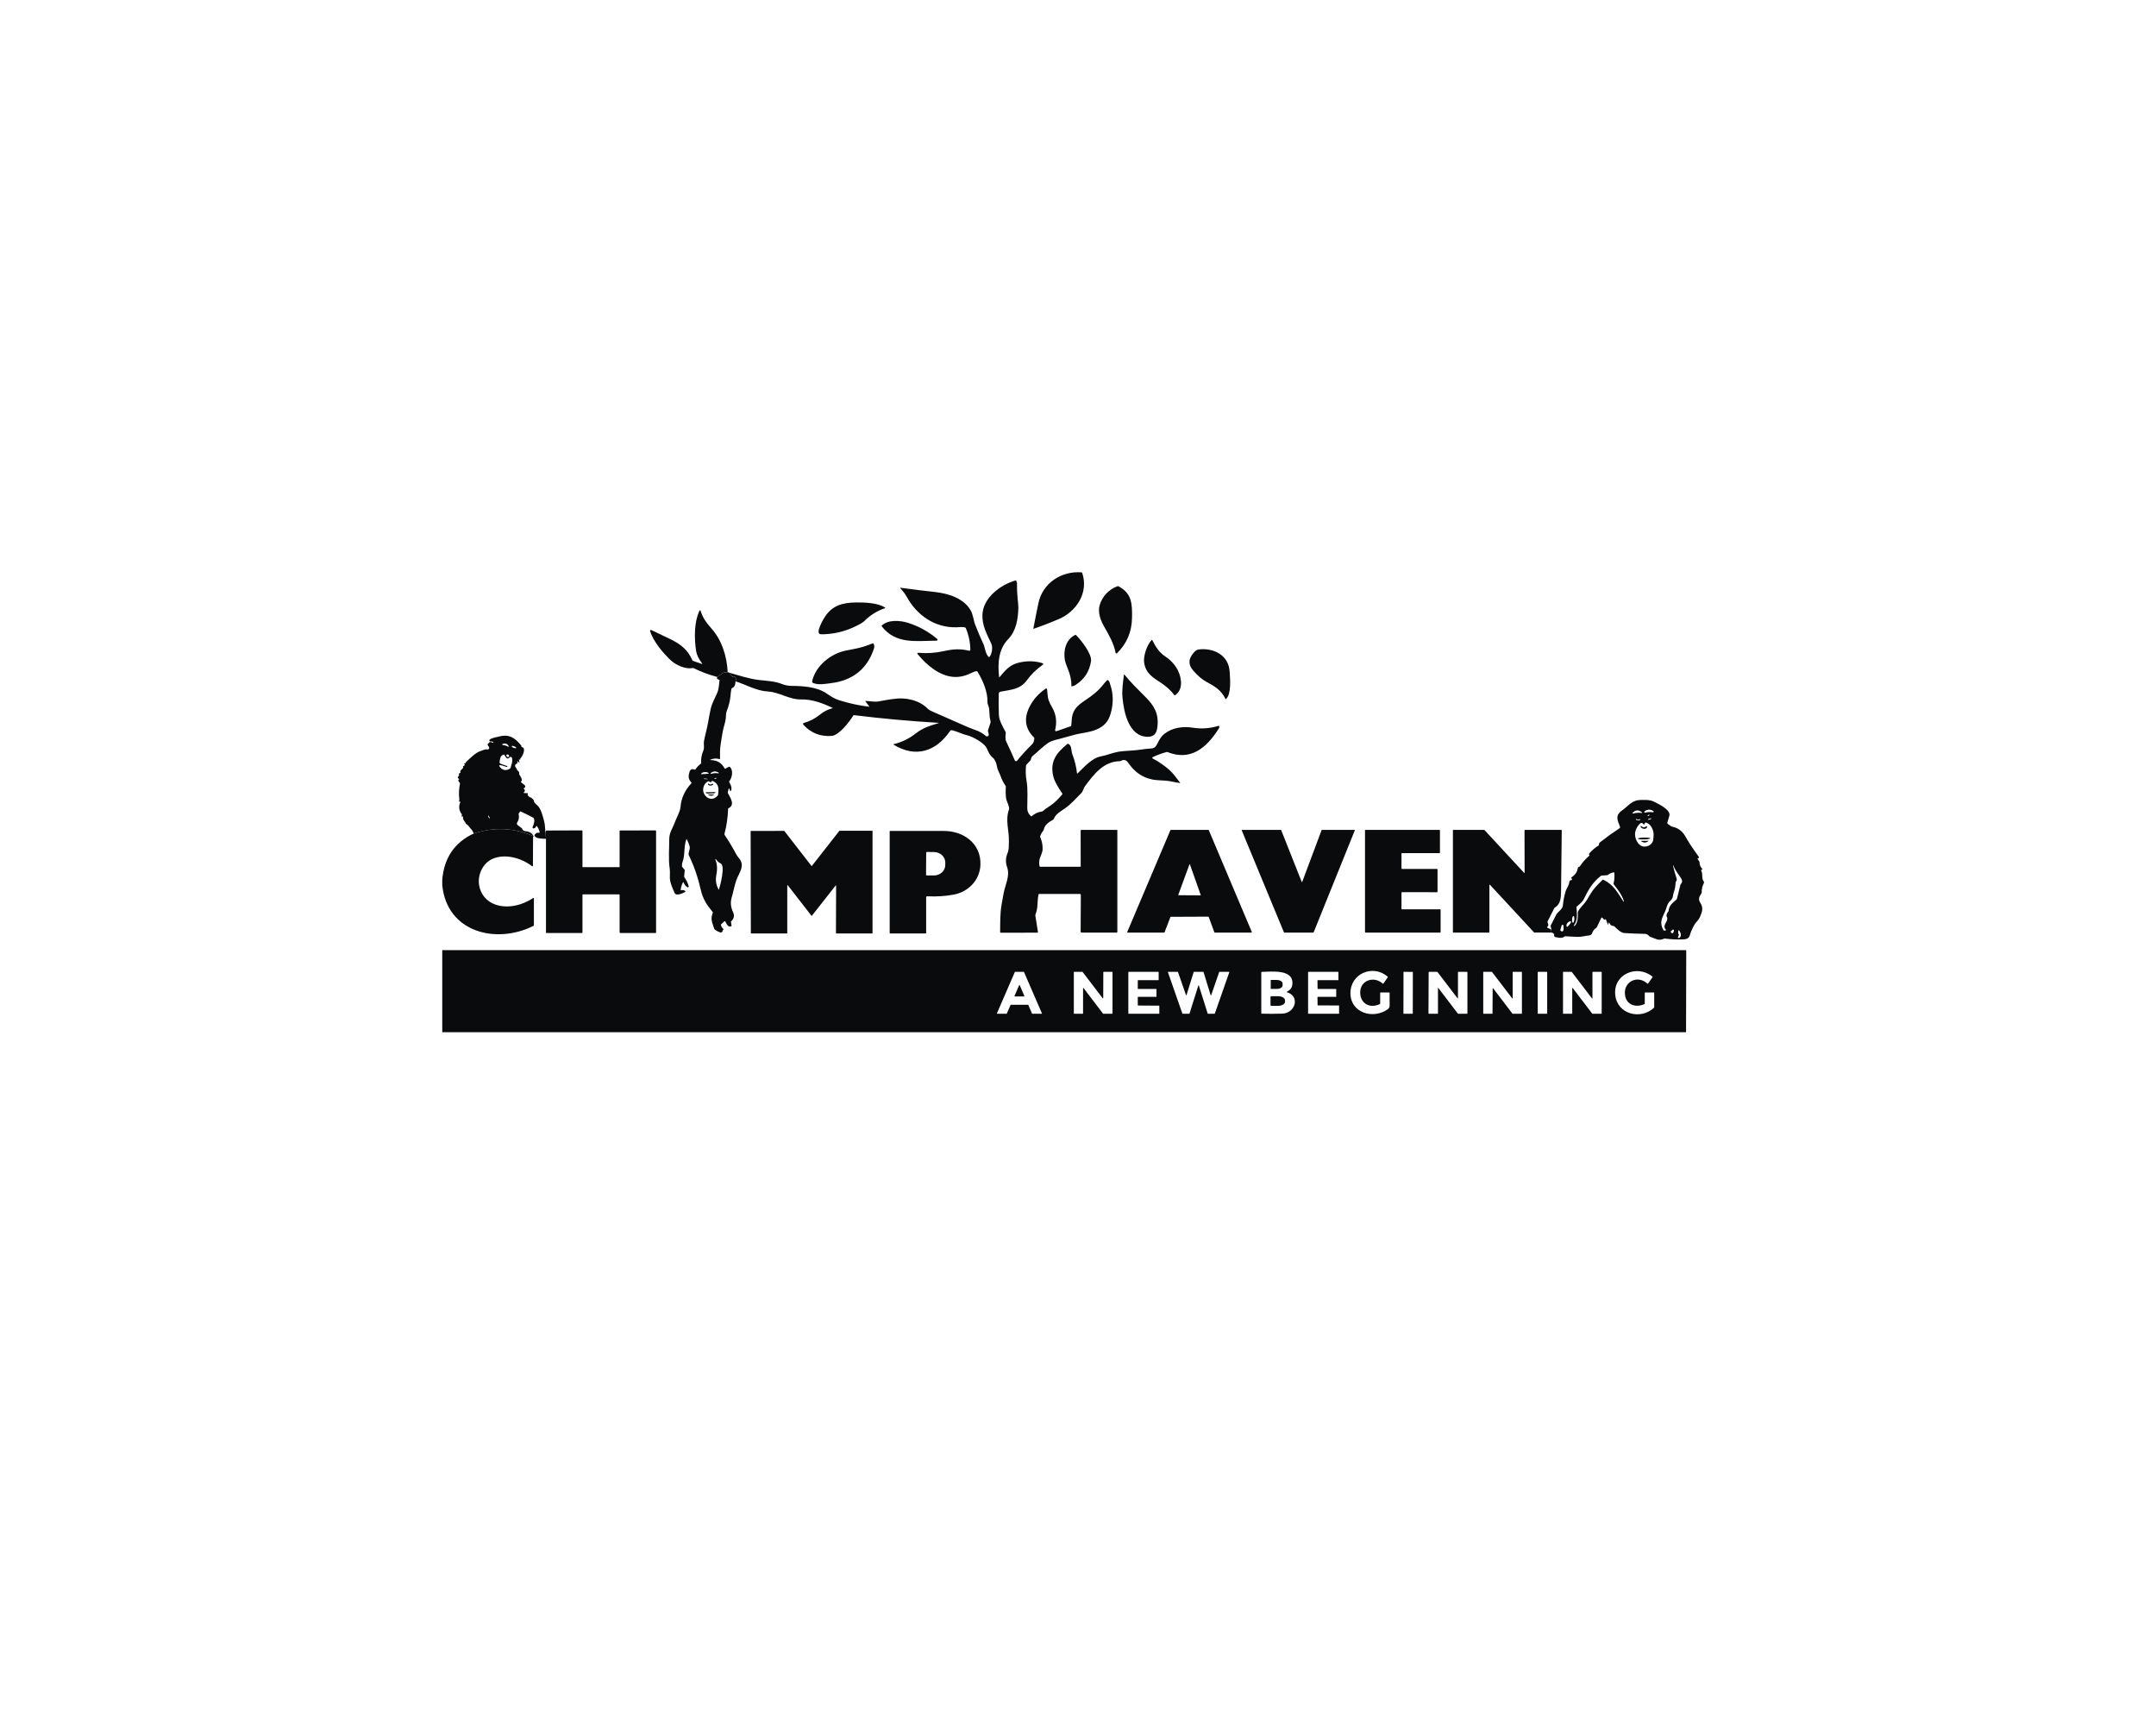 <?xml version="1.0" encoding="UTF-8"?> <svg xmlns="http://www.w3.org/2000/svg" width="234" height="188" viewBox="0 0 234 188" fill="none"><g clip-path="url(#clip0_3314_41991)"><path d="M112.708 65.429C113.167 63.264 115.194 61.944 117.367 62.102C117.388 62.103 117.408 62.11 117.425 62.123C117.441 62.136 117.453 62.153 117.46 62.173C118.169 64.287 116.861 66.35 114.897 67.183C114 67.564 113.097 67.913 112.188 68.228C112.162 68.237 112.151 68.228 112.156 68.201C112.331 67.264 112.515 66.34 112.708 65.429Z" fill="#0A0B0C"></path><path d="M79.828 73.926C79.935 73.775 79.907 73.608 79.743 73.427C79.718 73.399 79.688 73.391 79.652 73.404L79.54 73.443C79.51 73.453 79.486 73.446 79.467 73.421L79.137 72.984C80.212 73.293 81.282 73.653 82.375 73.783C83.244 73.887 84.062 73.894 84.934 74.242C85.243 74.365 85.604 74.419 85.882 74.422C87.176 74.435 88.65 74.52 89.71 75.243C90.193 75.573 90.538 75.807 91.095 75.984C92.152 76.32 93.233 76.554 94.337 76.685C94.364 76.688 94.37 76.679 94.353 76.657L93.94 76.117C93.902 76.069 93.914 76.048 93.975 76.054C94.658 76.131 95.098 76.153 95.296 76.118C96.17 75.968 97.173 75.744 97.983 75.789C99.004 75.847 100.033 76.192 100.74 76.947C100.803 77.013 100.97 77.106 101.241 77.225C102.506 77.777 103.768 78.332 105.03 78.891C105.749 79.209 106.359 79.289 106.994 79.858C107.015 79.877 107.04 79.891 107.068 79.899C107.095 79.907 107.124 79.908 107.152 79.903C107.302 79.876 107.348 79.769 107.292 79.583C107.266 79.5 107.244 79.416 107.226 79.33C107.219 79.299 107.221 79.268 107.232 79.238C107.382 78.808 107.471 78.536 107.501 78.422C107.549 78.231 107.434 78.002 107.421 77.828C107.4 77.529 107.379 77.229 107.358 76.93C107.339 76.656 107.167 76.431 107.174 76.174C107.206 75.045 106.656 73.802 106.086 72.873C106.077 72.86 106.065 72.849 106.051 72.841C106.037 72.834 106.021 72.83 106.005 72.831C105.881 72.834 105.754 72.867 105.625 72.931C104.949 73.268 104.282 73.502 103.508 73.45C101.956 73.344 100.557 72.151 99.615 71.001C99.516 70.88 99.545 70.826 99.701 70.838C100.627 70.911 101.531 70.85 102.413 70.655C103.443 70.429 104.216 70.373 105.178 70.609C105.195 70.613 105.212 70.613 105.229 70.609C105.245 70.606 105.261 70.598 105.274 70.588C105.288 70.577 105.298 70.564 105.305 70.548C105.313 70.533 105.316 70.516 105.316 70.499C105.302 69.688 105.138 68.909 104.825 68.161C104.813 68.13 104.791 68.108 104.76 68.094C104.516 67.992 104.094 68.056 103.828 68.064C101.45 68.132 99.511 66.756 98.407 64.75C98.216 64.403 97.99 64.136 97.746 63.857C97.692 63.796 97.706 63.77 97.787 63.781C99.046 63.954 100.28 64.106 101.489 64.237C102.888 64.389 104.575 64.905 105.335 66.2C105.622 66.689 105.647 67.284 105.856 67.823C106.127 68.521 106.421 69.209 106.737 69.888C106.904 70.244 106.947 70.928 107.281 71.265C107.29 71.273 107.3 71.28 107.312 71.285C107.323 71.289 107.335 71.291 107.348 71.29C107.36 71.29 107.372 71.286 107.383 71.281C107.394 71.275 107.403 71.267 107.411 71.257C107.672 70.927 107.763 70.215 107.589 69.841C107.099 68.781 106.588 67.887 106.626 66.713C106.686 64.873 108.583 63.443 110.233 62.98C110.262 62.972 110.282 62.981 110.293 63.009C110.352 63.15 110.381 63.243 110.38 63.286C110.372 63.903 110.393 64.441 110.444 64.9C110.503 65.43 110.53 65.781 110.526 65.953C110.5 67.128 110.295 68.451 109.438 69.335C108.344 70.464 108.28 71.988 108.436 73.459C108.44 73.501 108.456 73.506 108.483 73.473C109.173 72.666 109.608 72.096 110.725 71.867C111.571 71.692 112.368 71.72 113.115 71.951C113.263 71.996 113.274 72.064 113.148 72.153C112.476 72.625 111.906 73.183 111.439 73.828C110.72 74.818 109.688 74.838 108.595 75.051C108.468 75.075 108.403 75.151 108.399 75.28C108.376 76.055 108.381 76.834 108.416 77.619C108.44 78.189 108.879 78.921 109.142 79.426C109.155 79.452 109.162 79.482 109.16 79.511C109.137 79.853 109.071 80.175 109.226 80.497C109.549 81.166 109.855 81.836 110.144 82.509C110.154 82.531 110.169 82.551 110.189 82.566C110.209 82.581 110.232 82.591 110.256 82.594C110.281 82.597 110.306 82.594 110.329 82.585C110.352 82.576 110.372 82.561 110.388 82.542C110.889 81.925 111.432 81.333 112.016 80.764C112.16 80.624 112.242 80.407 112.261 80.112C112.264 80.082 112.254 80.056 112.233 80.034C111.265 79.078 111.099 77.966 111.735 76.7C112.133 75.905 112.721 75.246 113.497 74.721C113.51 74.712 113.525 74.707 113.541 74.705C113.557 74.704 113.573 74.707 113.587 74.713C113.602 74.72 113.614 74.73 113.624 74.742C113.633 74.755 113.64 74.77 113.642 74.786C113.661 74.924 113.676 75.075 113.686 75.239C113.719 75.842 113.861 76.184 114.198 76.769C114.629 77.518 114.735 78.334 114.516 79.216C114.512 79.23 114.512 79.243 114.514 79.257C114.517 79.27 114.522 79.282 114.529 79.294C114.537 79.305 114.547 79.315 114.558 79.322C114.57 79.329 114.582 79.334 114.596 79.336C114.607 79.338 114.621 79.338 114.638 79.339C114.656 79.34 114.675 79.338 114.693 79.331C115.197 79.148 115.703 78.972 116.212 78.802C116.241 78.793 116.258 78.772 116.262 78.742C116.287 78.573 116.302 78.404 116.308 78.233C116.352 77.069 116.868 76.591 117.83 75.953C118.524 75.493 119.189 74.98 119.706 74.322C119.838 74.154 119.986 73.984 120.151 73.813C120.166 73.798 120.185 73.789 120.206 73.788C120.226 73.786 120.247 73.792 120.263 73.805C120.42 73.925 120.433 74.081 120.489 74.245C120.841 75.258 120.862 76.311 120.552 77.404C120.298 78.298 119.838 78.81 118.974 79.171C118.23 79.484 117.312 79.545 116.718 79.701C116.193 79.838 115.671 79.982 115.15 80.132C114.748 80.247 114.152 80.337 113.739 80.626C113.143 81.043 112.652 81.549 112.096 82.014C111.947 82.139 111.915 82.244 111.882 82.423C111.876 82.457 111.861 82.487 111.837 82.511L111.398 82.976C111.379 82.996 111.368 83.021 111.364 83.048C111.301 83.61 111.317 84.167 111.414 84.717C111.582 85.668 111.489 86.746 111.493 87.714C111.494 88.049 111.631 88.333 111.904 88.566C111.929 88.587 111.954 88.587 111.979 88.565C112.298 88.278 112.672 88.107 113.101 88.052C113.132 88.047 113.159 88.034 113.182 88.013C113.538 87.679 114.007 87.451 114.32 87.182C114.674 86.88 114.996 86.552 115.288 86.197C115.315 86.165 115.317 86.131 115.293 86.096C114.886 85.492 114.427 84.8 114.288 84.116C113.969 82.556 114.701 81.668 115.838 80.729C115.865 80.706 115.895 80.7 115.928 80.711C116.334 80.832 116.253 81.492 116.383 81.83C116.643 82.5 116.812 83.19 116.891 83.898C116.892 83.905 116.895 83.912 116.899 83.917C116.903 83.923 116.909 83.927 116.915 83.929C116.922 83.932 116.929 83.932 116.936 83.931C116.943 83.929 116.949 83.926 116.954 83.921C117.632 83.266 118.51 82.254 119.459 82.077C120.125 81.951 120.737 81.684 121.412 81.562C121.634 81.521 122.134 81.479 122.911 81.434C123.587 81.395 124.246 81.249 124.919 81.218C125.279 81.202 125.448 81.026 125.611 80.699C125.81 80.3 125.992 79.93 126.38 79.625C127.254 78.938 128.411 78.793 129.477 78.962C130.383 79.106 131.287 79.044 132.191 78.777C132.315 78.741 132.364 78.786 132.339 78.912C132.329 78.961 132.292 79.035 132.229 79.133C130.944 81.143 129.228 82.607 126.713 81.605C126.684 81.593 126.654 81.591 126.623 81.599C126.098 81.738 125.591 81.924 125.104 82.157C125.09 82.164 125.079 82.174 125.071 82.186C125.063 82.198 125.059 82.213 125.058 82.228C125.058 82.242 125.062 82.257 125.07 82.27C125.077 82.282 125.088 82.293 125.102 82.299C125.753 82.634 126.356 83.048 126.911 83.539C127.347 83.925 127.703 84.444 128.075 84.919C128.1 84.951 128.093 84.965 128.052 84.96C127.527 84.898 127 84.741 126.511 84.706C126.038 84.672 125.509 84.667 125.094 84.587C123.926 84.364 123.107 83.72 122.438 82.749C122.232 82.449 121.953 82.384 121.649 82.568C121.621 82.584 121.59 82.593 121.558 82.593C119.77 82.619 118.73 84.003 117.754 85.313C117.587 85.537 117.558 85.846 117.372 86.036C116.823 86.598 116.272 87.215 115.644 87.673C115.217 87.985 114.57 88.301 114.372 88.861C114.361 88.891 114.341 88.916 114.313 88.933C113.831 89.226 113.407 89.43 113.282 90.041C113.277 90.067 113.265 90.092 113.248 90.112C113.091 90.297 112.973 90.504 112.896 90.734C112.885 90.766 112.886 90.801 112.899 90.832C113.087 91.258 113.174 91.698 113.159 92.151C113.146 92.534 112.928 92.873 112.841 93.187C112.778 93.418 112.772 93.685 112.822 93.988C112.829 94.028 112.853 94.048 112.894 94.048H117.242C117.276 94.048 117.293 94.031 117.293 93.997L117.288 90.143C117.288 90.13 117.291 90.118 117.295 90.106C117.3 90.095 117.307 90.085 117.316 90.076C117.325 90.067 117.335 90.06 117.346 90.055C117.358 90.05 117.37 90.048 117.383 90.048H121.223C121.235 90.048 121.247 90.053 121.256 90.062C121.265 90.071 121.27 90.083 121.27 90.095V101.119C121.27 101.138 121.263 101.156 121.249 101.17C121.236 101.183 121.218 101.191 121.199 101.191H117.383C117.357 101.191 117.333 101.181 117.315 101.163C117.297 101.145 117.287 101.121 117.287 101.095L117.307 97.117C117.308 97.039 117.269 97 117.19 97H112.778C112.748 97 112.729 97.015 112.721 97.046C112.542 97.815 112.697 98.483 112.379 99.24C112.366 99.269 112.363 99.298 112.368 99.328L112.653 101.134C112.655 101.143 112.654 101.151 112.652 101.159C112.649 101.168 112.645 101.175 112.64 101.181C112.635 101.188 112.628 101.193 112.62 101.197C112.613 101.2 112.604 101.202 112.596 101.202L108.619 101.206C108.572 101.206 108.549 101.182 108.55 101.135C108.563 100.135 108.533 99.116 108.713 98.123C108.784 97.728 108.855 97.333 108.926 96.937C109.086 96.039 109.643 95.045 109.312 94.121C109.125 93.598 109.14 93.079 109.357 92.564C109.525 92.165 109.488 91.71 109.5 91.288C109.536 90.114 109.085 89.016 109.509 87.833C109.599 87.58 109.267 86.951 109.225 86.762C109.153 86.453 109.133 85.987 109.165 85.363C109.167 85.331 109.159 85.301 109.14 85.273C108.899 84.928 108.713 84.557 108.581 84.161C108.486 83.877 108.289 83.587 108.226 83.271C108.173 83.001 108.13 82.828 108.097 82.75C107.989 82.492 107.886 82.323 107.787 82.244C107.395 81.933 107.277 81.572 107.083 81.163C106.831 80.632 105.596 79.931 105.001 79.794C104.421 79.662 103.912 79.371 103.334 79.237C103.238 79.216 103.164 79.244 103.11 79.321C101.601 81.536 99.392 82.277 96.978 80.798C96.942 80.776 96.945 80.76 96.986 80.75C97.867 80.534 98.658 80.154 99.359 79.608C100.196 78.955 100.854 78.776 101.836 78.474C101.92 78.449 101.918 78.434 101.831 78.429C98.775 78.249 95.727 77.973 92.689 77.6C92.656 77.596 92.631 77.608 92.613 77.636C92.189 78.326 91.067 79.79 90.263 79.851C89.037 79.943 88.012 79.537 87.187 78.632C87.174 78.617 87.165 78.6 87.16 78.581C87.156 78.562 87.157 78.542 87.162 78.523C87.168 78.505 87.178 78.488 87.192 78.474C87.206 78.461 87.223 78.451 87.242 78.446C87.873 78.272 88.452 77.975 88.977 77.552C89.445 77.175 89.805 77.005 90.337 76.85C90.383 76.836 90.384 76.82 90.342 76.799C89.311 76.31 88.127 75.863 86.967 75.894C85.687 75.93 84.569 75.093 83.328 75.031C82.117 74.971 80.917 74.269 79.828 73.926Z" fill="#0A0B0C"></path><path d="M119.348 65.682C119.625 64.713 120.346 63.948 121.294 63.606C121.323 63.595 121.352 63.597 121.379 63.611C122.856 64.376 122.89 65.532 122.863 67.046C122.837 68.569 122.29 69.85 121.224 70.888C121.214 70.898 121.2 70.905 121.186 70.908C121.171 70.912 121.156 70.911 121.142 70.907C121.128 70.903 121.115 70.894 121.105 70.883C121.096 70.873 121.089 70.859 121.086 70.845C120.874 69.801 120.392 68.957 119.868 68.047C119.476 67.367 119.12 66.474 119.348 65.682Z" fill="#0A0B0C"></path><path d="M89.547 66.902C90.352 65.707 91.402 65.397 92.866 65.371C93.746 65.356 95.319 65.399 96.059 65.932C96.096 65.959 96.093 65.98 96.049 65.994C95.184 66.289 94.432 66.759 93.794 67.403C93.65 67.548 93.299 67.752 92.743 68.014C91.724 68.496 90.651 68.763 89.524 68.816C89.257 68.828 89.089 68.826 89.021 68.811C88.463 68.686 89.39 67.135 89.547 66.902Z" fill="#0A0B0C"></path><path d="M78.976 72.926C78.984 72.936 78.987 72.946 78.984 72.955C78.977 72.976 78.963 72.984 78.942 72.979C78.472 72.868 78.204 73.222 77.844 73.456C76.949 73.219 76.09 72.898 75.268 72.495C75.24 72.481 75.21 72.478 75.179 72.485C74.392 72.65 73.338 72.139 72.827 71.668C71.981 70.888 70.892 69.588 70.557 68.472C70.552 68.455 70.552 68.437 70.557 68.419C70.562 68.402 70.572 68.387 70.585 68.375C70.599 68.363 70.616 68.356 70.634 68.353C70.652 68.351 70.67 68.354 70.686 68.362C71.372 68.691 72.045 69.012 72.703 69.326C73.895 69.896 74.63 70.494 75.157 71.656C75.169 71.683 75.189 71.701 75.217 71.71L76.171 72.041C76.177 72.043 76.184 72.043 76.191 72.041C76.197 72.039 76.203 72.035 76.206 72.029C76.21 72.024 76.213 72.017 76.212 72.011C76.212 72.004 76.21 71.998 76.206 71.992C75.831 71.497 75.612 71.039 75.549 70.619C75.347 69.278 75.322 67.505 75.925 66.257C75.93 66.246 75.938 66.237 75.948 66.231C75.959 66.225 75.97 66.223 75.982 66.224C75.994 66.224 76.005 66.229 76.015 66.236C76.024 66.243 76.031 66.253 76.034 66.265C76.289 67.075 76.635 67.532 77.276 68.266C78.362 69.513 78.898 71.246 78.976 72.926Z" fill="#0A0B0C"></path><path d="M95.692 67.893C96.369 67.206 97.707 67.314 98.54 67.579C99.725 67.955 100.784 68.54 101.718 69.333C101.735 69.346 101.746 69.365 101.752 69.385C101.757 69.406 101.756 69.428 101.749 69.448C101.742 69.468 101.729 69.486 101.711 69.498C101.694 69.51 101.673 69.517 101.651 69.517C99.446 69.53 97.228 69.948 95.689 67.948C95.674 67.929 95.675 67.91 95.692 67.893Z" fill="#0A0B0C"></path><path d="M115.576 71.635C115.397 70.608 115.662 69.386 116.703 68.894C116.735 68.88 116.763 68.885 116.788 68.909C117.326 69.454 118.524 70.952 118.412 71.733C118.251 72.846 117.695 73.707 116.744 74.315C116.608 74.402 116.47 74.456 116.33 74.476C116.297 74.481 116.281 74.466 116.282 74.432C116.296 73.764 116.141 73.174 115.894 72.566C115.712 72.118 115.606 71.808 115.576 71.635Z" fill="#0A0B0C"></path><path d="M125.06 69.454C125.459 70.252 125.839 70.821 126.502 71.252C127.393 71.83 128.083 72.812 128.172 73.891C128.224 74.523 128.072 75.057 127.534 75.445C127.51 75.462 127.489 75.459 127.47 75.435C127.076 74.925 126.61 74.493 126.074 74.138C125.16 73.534 124.368 73.106 124.181 71.918C124.066 71.184 124.489 69.99 124.987 69.444C124.992 69.439 124.998 69.434 125.005 69.432C125.012 69.43 125.019 69.429 125.026 69.43C125.033 69.431 125.04 69.434 125.046 69.438C125.052 69.442 125.056 69.448 125.06 69.454Z" fill="#0A0B0C"></path><path d="M88.153 73.871C88.568 72.203 90.153 70.951 91.769 70.596C92.28 70.484 93.026 70.378 93.6 70.205C93.979 70.09 94.351 69.959 94.716 69.811C94.757 69.796 94.788 69.807 94.809 69.845C94.9 70.009 94.914 70.188 94.851 70.382C94.124 72.603 92.506 73.84 90.224 74.122C89.607 74.198 88.878 74.348 88.287 74.127C88.166 74.082 88.121 73.997 88.153 73.871Z" fill="#0A0B0C"></path><path d="M129.503 72.758C128.83 71.98 129.063 71.276 129.76 70.616C129.842 70.54 129.946 70.493 130.072 70.475C131.692 70.264 133.339 71.068 133.458 72.855C133.512 73.671 133.662 75.294 133.064 75.85C133.039 75.873 133.019 75.869 133.005 75.838C132.533 74.868 131.862 74.483 130.928 73.978C130.467 73.73 129.993 73.323 129.503 72.758Z" fill="#0A0B0C"></path><path d="M78.976 72.926L79.137 72.984L79.467 73.421C79.486 73.446 79.51 73.453 79.54 73.443L79.652 73.404C79.688 73.391 79.718 73.399 79.743 73.427C79.907 73.608 79.935 73.775 79.828 73.926C79.821 74.326 79.697 74.572 79.454 74.662C79.438 74.668 79.424 74.677 79.412 74.69C79.401 74.703 79.393 74.718 79.389 74.734C79.346 74.908 79.312 75.155 79.287 75.475C79.245 76.005 79.105 76.574 78.868 77.183C78.816 77.314 78.792 77.453 78.794 77.6C78.803 78.093 78.656 78.509 78.54 78.955C78.392 79.521 78.326 80.119 78.224 80.703C78.127 81.257 78.144 81.77 78.149 82.318C78.149 82.366 78.127 82.383 78.081 82.369C77.752 82.268 77.43 82.287 77.116 82.424C77.046 82.454 77.049 82.47 77.126 82.472C77.841 82.49 78.304 82.762 78.655 83.39C78.661 83.4 78.67 83.408 78.681 83.412C78.692 83.415 78.704 83.414 78.714 83.408L79.106 83.204C79.124 83.195 79.145 83.191 79.165 83.194C79.185 83.197 79.203 83.205 79.218 83.219C79.633 83.596 79.444 84.422 79.152 84.773C79.132 84.799 79.13 84.825 79.146 84.853C79.31 85.133 79.494 85.538 79.32 85.829C79.3 85.862 79.28 85.862 79.259 85.831C79.209 85.758 79.198 85.62 79.152 85.575C79.143 85.566 79.133 85.561 79.123 85.558C79.101 85.553 79.088 85.561 79.084 85.582L78.986 86.002C78.984 86.013 78.985 86.025 78.99 86.035C79.231 86.524 79.841 87.32 79.065 87.701C79.053 87.707 79.043 87.716 79.036 87.727C79.029 87.738 79.025 87.751 79.024 87.764C78.997 88.677 78.867 89.575 78.634 90.458C78.627 90.485 78.626 90.514 78.63 90.541C78.635 90.569 78.646 90.596 78.662 90.619C79.113 91.286 79.529 91.981 79.91 92.704C79.966 92.81 80.064 92.948 80.206 93.118C80.91 93.963 80.209 94.683 79.916 95.51C79.724 96.054 79.603 96.739 79.423 97.345C79.249 97.933 79.314 98.448 79.564 98.975C79.75 99.368 79.649 99.706 79.341 99.989C79.336 99.994 79.333 100 79.331 100.006C79.329 100.012 79.329 100.019 79.33 100.026L79.4 100.42C79.408 100.464 79.391 100.495 79.35 100.511C79.019 100.648 78.863 100.256 78.72 99.984C78.716 99.975 78.709 99.968 78.701 99.962C78.694 99.957 78.685 99.953 78.675 99.951C78.666 99.949 78.656 99.95 78.647 99.953C78.637 99.955 78.629 99.96 78.622 99.966L78.282 100.278C78.27 100.289 78.26 100.304 78.255 100.32C78.249 100.336 78.248 100.353 78.251 100.369C78.281 100.543 78.366 100.683 78.504 100.79C78.51 100.795 78.514 100.8 78.517 100.806C78.52 100.812 78.522 100.818 78.523 100.825C78.523 100.831 78.522 100.838 78.52 100.844C78.518 100.85 78.515 100.856 78.51 100.861C78.458 100.917 78.423 100.981 78.406 101.052C78.401 101.075 78.39 101.097 78.376 101.116C78.362 101.134 78.344 101.15 78.323 101.162C78.303 101.174 78.28 101.181 78.257 101.184C78.233 101.186 78.209 101.184 78.187 101.177C77.958 101.109 77.751 100.998 77.565 100.845C77.542 100.826 77.525 100.801 77.516 100.772C77.312 100.086 77.075 99.786 77.36 99.036C77.372 99.004 77.367 98.975 77.344 98.949C76.783 98.29 76.295 97.551 76.096 96.695C75.759 95.255 75.398 94.13 74.764 92.805C74.641 92.548 74.943 92.171 74.847 91.83C74.771 91.564 74.667 91.308 74.535 91.065C74.518 91.034 74.504 91.035 74.493 91.067C74.172 91.97 74.389 92.736 74.06 93.592C74.008 93.726 74.022 93.855 74.021 93.993C74.021 94.022 74.03 94.049 74.048 94.071L74.303 94.38C74.309 94.387 74.314 94.396 74.317 94.405C74.32 94.415 74.321 94.424 74.32 94.434L74.252 95.09C74.249 95.122 74.258 95.153 74.276 95.179C74.491 95.481 74.648 95.809 74.747 96.164C74.752 96.182 74.752 96.201 74.746 96.219C74.74 96.236 74.729 96.252 74.714 96.263C74.699 96.275 74.681 96.282 74.663 96.283C74.644 96.284 74.625 96.28 74.609 96.27C74.406 96.15 74.27 95.978 74.202 95.753C74.199 95.746 74.195 95.739 74.189 95.733C74.182 95.728 74.175 95.725 74.167 95.724C74.159 95.724 74.15 95.725 74.143 95.729C74.136 95.733 74.13 95.739 74.126 95.746C73.987 95.999 73.905 96.27 73.881 96.558C73.881 96.565 73.882 96.572 73.885 96.578C73.888 96.585 73.892 96.59 73.897 96.594C73.903 96.599 73.909 96.601 73.916 96.603C73.923 96.604 73.93 96.603 73.936 96.601C74.101 96.546 74.247 96.576 74.374 96.69C74.381 96.696 74.385 96.703 74.388 96.71C74.391 96.718 74.393 96.726 74.392 96.734C74.391 96.743 74.389 96.751 74.385 96.758C74.38 96.765 74.375 96.771 74.368 96.775C74.155 96.917 73.387 97.26 73.229 96.909C73.006 96.415 72.704 95.77 72.701 95.224C72.699 94.885 72.732 94.558 72.681 94.219C72.534 93.228 72.638 92.037 72.637 91.024C72.637 90.328 73.026 89.841 73.251 89.209C73.424 88.721 73.814 88.075 73.856 87.58C73.94 86.595 74.335 85.734 75.039 84.995C75.05 84.983 75.056 84.967 75.056 84.951C75.056 84.935 75.05 84.919 75.038 84.907C74.791 84.653 74.701 84.356 74.769 84.017C74.842 83.654 74.933 83.344 75.392 83.511C75.409 83.517 75.426 83.517 75.442 83.512C75.458 83.506 75.472 83.496 75.481 83.482C75.638 83.244 75.83 83.04 76.059 82.872C76.073 82.862 76.085 82.848 76.092 82.832C76.099 82.817 76.102 82.799 76.101 82.782C76.071 82.325 76.145 81.894 76.322 81.488C76.489 81.108 76.34 80.785 76.411 80.395C76.536 79.722 76.74 79.056 76.849 78.401C76.931 77.913 77.024 77.427 77.13 76.944C77.263 76.335 77.563 75.796 77.823 75.229C78.025 74.792 78.029 74.3 78.095 73.829C78.099 73.8 78.088 73.778 78.061 73.766L77.859 73.671C77.832 73.658 77.816 73.636 77.814 73.605C77.81 73.561 77.82 73.512 77.844 73.456C78.204 73.222 78.472 72.868 78.942 72.979C78.963 72.984 78.977 72.976 78.984 72.955C78.987 72.946 78.984 72.936 78.976 72.926ZM77.153 83.867C77.143 83.874 77.135 83.886 77.132 83.899C77.129 83.912 77.13 83.925 77.136 83.937C77.142 83.949 77.153 83.958 77.165 83.963C77.178 83.968 77.192 83.968 77.204 83.964C77.452 83.886 77.705 83.869 77.962 83.915C77.972 83.917 77.982 83.915 77.991 83.91C78 83.905 78.007 83.897 78.011 83.887C78.015 83.877 78.015 83.867 78.012 83.857C78.008 83.847 78.002 83.839 77.993 83.833C77.701 83.656 77.421 83.667 77.153 83.867ZM76.098 84.008L76.923 83.954C76.923 83.954 76.924 83.954 76.924 83.954C76.924 83.953 76.925 83.953 76.925 83.952C76.923 83.925 76.911 83.9 76.889 83.876C76.867 83.853 76.836 83.832 76.798 83.816C76.759 83.8 76.714 83.787 76.664 83.781C76.615 83.773 76.562 83.772 76.51 83.775L76.485 83.777C76.378 83.784 76.278 83.812 76.205 83.855C76.132 83.898 76.093 83.953 76.096 84.007C76.096 84.007 76.097 84.007 76.097 84.008C76.097 84.008 76.098 84.008 76.098 84.008ZM77.576 84.451C77.508 84.5 77.514 84.522 77.594 84.517C77.638 84.514 77.692 84.493 77.757 84.451C77.796 84.427 77.793 84.412 77.747 84.406C77.685 84.4 77.628 84.415 77.576 84.451ZM76.803 84.518C76.714 84.49 76.483 84.468 76.403 84.474C76.38 84.476 76.378 84.485 76.394 84.5C76.481 84.581 76.661 84.521 76.796 84.547C76.798 84.548 76.8 84.548 76.802 84.548C76.804 84.547 76.806 84.547 76.807 84.546C76.809 84.545 76.811 84.543 76.812 84.542C76.813 84.54 76.814 84.538 76.814 84.537C76.815 84.535 76.815 84.533 76.815 84.531C76.814 84.529 76.814 84.527 76.813 84.525C76.812 84.523 76.81 84.522 76.809 84.521C76.807 84.519 76.805 84.519 76.803 84.518ZM76.432 86.161C76.766 86.759 77.449 86.877 77.907 86.305C77.926 86.282 77.938 86.254 77.941 86.224C78.009 85.591 78.052 85.09 77.408 84.764C77.298 84.708 77.223 84.739 77.183 84.858C77.181 84.864 77.178 84.87 77.174 84.874C77.169 84.879 77.164 84.882 77.158 84.885C77.152 84.887 77.145 84.888 77.139 84.887C77.132 84.887 77.126 84.885 77.12 84.882L76.943 84.777C76.918 84.763 76.892 84.762 76.866 84.773C76.347 85.007 76.177 85.704 76.432 86.161ZM78.221 93.693C78.002 93.585 77.83 93.429 77.703 93.226C77.698 93.218 77.691 93.213 77.682 93.21C77.673 93.208 77.664 93.209 77.656 93.213C77.648 93.216 77.642 93.223 77.639 93.231C77.635 93.24 77.636 93.249 77.639 93.257C77.879 93.874 77.851 94.38 77.737 95.02C77.643 95.553 77.73 96.055 77.999 96.528C78.012 96.552 78.023 96.551 78.031 96.525C78.178 96.056 78.733 93.948 78.221 93.693Z" fill="#0A0B0C"></path><path d="M121.987 73.221C121.993 73.17 122.012 73.165 122.044 73.204C122.736 74.066 123.519 74.826 124.302 75.608C125.268 76.572 125.763 77.412 125.628 78.784C125.56 79.488 125.33 79.953 124.557 79.946C122.478 79.929 121.969 77.199 121.828 75.689C121.753 74.878 121.882 74.052 121.987 73.221Z" fill="#0A0B0C"></path><path d="M59.211 90.371L59.257 91.016C58.889 91.008 58.1 91.011 58.019 90.666C58.016 90.65 58.015 90.633 58.017 90.617C58.02 90.601 58.026 90.585 58.035 90.572C58.138 90.402 58.293 90.332 58.498 90.36C58.509 90.362 58.519 90.361 58.529 90.357C58.538 90.354 58.547 90.348 58.554 90.34C58.561 90.332 58.566 90.323 58.569 90.313C58.572 90.303 58.572 90.292 58.57 90.282C58.515 90.051 58.418 89.84 58.278 89.649C58.272 89.64 58.264 89.634 58.254 89.63C58.245 89.626 58.235 89.625 58.225 89.627C58.215 89.628 58.205 89.633 58.198 89.64C58.19 89.646 58.184 89.655 58.182 89.665C58.148 89.778 58.069 89.853 57.944 89.887C57.923 89.892 57.9 89.892 57.879 89.885C57.858 89.879 57.839 89.867 57.825 89.85C57.811 89.833 57.801 89.813 57.798 89.791C57.795 89.77 57.798 89.748 57.808 89.728C57.924 89.473 58.148 88.873 57.827 88.7C57.397 88.47 56.961 88.254 56.518 88.053C56.484 88.038 56.456 88.046 56.435 88.076L56.3 88.262C56.293 88.272 56.289 88.282 56.286 88.294C56.284 88.306 56.285 88.317 56.288 88.329C56.365 88.658 56.314 88.966 56.132 89.252C56.104 89.297 56.093 89.351 56.103 89.403C56.113 89.455 56.142 89.501 56.185 89.532L56.627 89.859C56.639 89.868 56.648 89.88 56.653 89.893C56.741 90.129 56.861 90.176 57.12 90.2C57.455 90.23 57.711 90.389 57.887 90.678C57.926 90.742 57.916 90.779 57.856 90.789C57.884 90.775 57.88 90.752 57.845 90.718C57.831 90.705 57.813 90.693 57.79 90.684C55.718 89.807 53.596 89.725 51.424 90.438L51.236 90.076C51.23 90.064 51.221 90.053 51.21 90.044C50.977 89.852 50.894 89.577 50.636 89.438C50.608 89.423 50.586 89.399 50.572 89.371C50.462 89.133 50.191 88.925 50.261 88.65C50.278 88.585 50.257 88.57 50.199 88.604L50.174 88.618C50.129 88.645 50.108 88.632 50.112 88.58L50.127 88.383C50.128 88.364 50.122 88.345 50.11 88.33C49.81 87.934 49.759 87.506 49.958 87.046C49.961 87.038 49.962 87.029 49.961 87.02C49.96 87.011 49.957 87.003 49.951 86.996C49.946 86.989 49.939 86.983 49.93 86.98C49.922 86.976 49.913 86.975 49.904 86.976L49.856 86.983C49.825 86.987 49.813 86.974 49.82 86.944L49.849 86.82C49.855 86.793 49.857 86.766 49.854 86.739C49.784 86.171 49.807 85.607 49.922 85.047C49.929 85.015 49.923 84.986 49.904 84.959L49.743 84.728C49.737 84.718 49.733 84.707 49.734 84.696C49.734 84.685 49.738 84.674 49.745 84.665L49.82 84.568C49.824 84.564 49.826 84.559 49.828 84.554C49.829 84.549 49.829 84.544 49.828 84.538C49.828 84.533 49.826 84.528 49.823 84.523C49.821 84.519 49.817 84.515 49.813 84.511L49.708 84.431C49.692 84.419 49.681 84.402 49.678 84.382C49.675 84.362 49.679 84.342 49.691 84.325L49.81 84.148C49.827 84.122 49.831 84.095 49.823 84.065C49.791 83.958 49.835 83.886 49.953 83.85C49.964 83.846 49.972 83.839 49.978 83.829C49.983 83.82 49.984 83.808 49.982 83.797L49.952 83.681C49.95 83.673 49.95 83.664 49.952 83.656C49.954 83.648 49.958 83.641 49.964 83.634L50.259 83.328C50.278 83.308 50.28 83.287 50.266 83.264L50.246 83.231C50.239 83.219 50.237 83.206 50.239 83.193C50.242 83.18 50.249 83.168 50.26 83.16L50.452 83.018C50.459 83.012 50.464 83.004 50.465 82.995C50.467 82.986 50.465 82.976 50.461 82.968C50.456 82.96 50.449 82.954 50.441 82.951C50.432 82.947 50.423 82.947 50.414 82.95C50.386 82.961 50.368 82.953 50.36 82.927C50.358 82.919 50.358 82.911 50.359 82.903C50.361 82.894 50.364 82.887 50.368 82.88C50.373 82.874 50.379 82.868 50.386 82.864C50.393 82.86 50.401 82.858 50.409 82.857C50.485 82.851 50.533 82.812 50.555 82.741C50.565 82.709 50.583 82.681 50.608 82.658C51.015 82.289 51.579 81.691 52.099 81.516C52.305 81.447 52.668 81.264 52.879 81.319C52.912 81.328 52.947 81.326 52.979 81.315C53.011 81.304 53.039 81.283 53.059 81.256C53.08 81.229 53.092 81.196 53.093 81.162C53.095 81.128 53.087 81.094 53.07 81.065L52.923 80.817C52.908 80.792 52.91 80.768 52.931 80.747L53.141 80.523C53.158 80.505 53.178 80.499 53.202 80.506L53.497 80.586C53.508 80.588 53.519 80.587 53.528 80.582C53.538 80.576 53.545 80.568 53.549 80.558C53.553 80.548 53.553 80.537 53.549 80.527C53.545 80.517 53.538 80.508 53.529 80.503C53.44 80.457 53.346 80.442 53.249 80.458C53.223 80.463 53.195 80.458 53.172 80.445C53.148 80.433 53.129 80.412 53.118 80.388C53.108 80.363 53.106 80.335 53.113 80.309C53.12 80.283 53.135 80.26 53.157 80.244C53.428 80.038 53.886 79.996 54.21 79.91C55.28 79.624 55.926 80.1 56.568 80.893C56.586 80.914 56.592 80.938 56.587 80.965C56.582 80.995 56.591 81.022 56.614 81.046C56.626 81.058 56.645 81.068 56.673 81.074C57.126 81.177 56.712 82.066 56.503 82.267C56.479 82.29 56.467 82.319 56.467 82.353V82.404C56.467 82.411 56.465 82.418 56.46 82.424C56.456 82.43 56.45 82.435 56.442 82.437C56.435 82.439 56.428 82.439 56.421 82.437C56.414 82.434 56.408 82.43 56.403 82.424C56.393 82.41 56.379 82.403 56.36 82.404C56.322 82.405 56.307 82.424 56.318 82.461L56.381 82.669C56.384 82.678 56.384 82.689 56.38 82.698C56.377 82.707 56.371 82.715 56.362 82.721C56.354 82.727 56.344 82.729 56.334 82.729C56.324 82.728 56.315 82.725 56.307 82.718L56.183 82.614C56.177 82.61 56.171 82.607 56.163 82.607C56.156 82.607 56.149 82.609 56.144 82.613C56.138 82.618 56.134 82.624 56.133 82.631C56.132 82.637 56.133 82.644 56.136 82.651C56.191 82.758 56.165 82.834 56.057 82.876C56.021 82.891 55.989 82.913 55.963 82.943C55.938 82.972 55.92 83.007 55.912 83.045C55.903 83.083 55.904 83.123 55.914 83.16C55.924 83.198 55.944 83.233 55.97 83.261C56.046 83.342 56.099 83.438 56.127 83.547C56.131 83.561 56.138 83.574 56.146 83.586C56.155 83.597 56.166 83.606 56.178 83.613C56.31 83.687 56.366 83.8 56.347 83.953C56.343 83.985 56.349 84.015 56.366 84.043C56.469 84.218 56.783 84.635 56.555 84.803C56.549 84.807 56.545 84.812 56.542 84.818C56.538 84.824 56.536 84.831 56.536 84.838C56.536 84.845 56.537 84.852 56.54 84.858C56.543 84.864 56.547 84.87 56.552 84.874L56.957 85.213C56.977 85.23 56.993 85.252 57.003 85.278C57.013 85.303 57.016 85.331 57.012 85.358C57.008 85.385 56.997 85.41 56.981 85.431C56.964 85.453 56.942 85.47 56.917 85.48C56.879 85.497 56.856 85.519 56.849 85.549C56.84 85.586 56.853 85.615 56.885 85.635C56.931 85.666 56.959 85.713 56.968 85.777C56.972 85.807 56.965 85.834 56.946 85.858L56.851 85.983C56.819 86.024 56.829 86.046 56.881 86.049L57.239 86.065C57.246 86.065 57.253 86.067 57.259 86.071C57.266 86.074 57.271 86.079 57.275 86.085C57.279 86.091 57.282 86.098 57.283 86.105C57.284 86.112 57.283 86.119 57.281 86.126C57.25 86.224 57.27 86.304 57.34 86.366C57.384 86.404 57.406 86.423 57.407 86.424C57.454 86.489 57.515 86.523 57.589 86.527C57.612 86.528 57.632 86.536 57.648 86.551L57.894 86.763C57.905 86.773 57.912 86.786 57.914 86.8C57.942 86.974 58.003 87.103 58.097 87.186C58.226 87.3 58.33 87.398 58.409 87.479C58.734 87.817 58.941 88.669 59.061 89.123C59.168 89.523 59.147 89.941 59.211 90.371ZM55.213 80.972C55.088 80.692 54.816 80.608 54.542 80.726C54.53 80.731 54.52 80.74 54.514 80.751C54.507 80.763 54.505 80.776 54.507 80.789C54.509 80.802 54.516 80.813 54.525 80.822C54.535 80.831 54.547 80.836 54.56 80.837C54.772 80.856 54.97 80.919 55.154 81.025C55.162 81.029 55.171 81.031 55.179 81.03C55.188 81.029 55.196 81.026 55.203 81.02C55.209 81.014 55.213 81.006 55.215 80.997C55.217 80.989 55.216 80.98 55.213 80.972ZM56.025 81.156C56.029 81.145 56.027 81.132 56.018 81.118C56.01 81.103 55.995 81.087 55.976 81.071C55.956 81.054 55.931 81.038 55.903 81.022C55.875 81.006 55.844 80.992 55.812 80.979C55.78 80.967 55.747 80.957 55.716 80.949C55.685 80.942 55.656 80.937 55.63 80.936C55.604 80.935 55.583 80.937 55.567 80.942C55.55 80.947 55.54 80.955 55.536 80.966C55.532 80.977 55.534 80.99 55.542 81.004C55.551 81.019 55.565 81.035 55.585 81.052C55.605 81.068 55.629 81.084 55.657 81.1C55.685 81.116 55.716 81.13 55.748 81.143C55.781 81.155 55.813 81.165 55.844 81.173C55.876 81.18 55.905 81.185 55.931 81.186C55.956 81.187 55.978 81.185 55.994 81.18C56.01 81.175 56.02 81.167 56.025 81.156ZM55.068 83.184C55.061 83.193 55.052 83.201 55.04 83.208C54.962 83.249 54.463 83.009 54.27 83.026C54.173 83.034 54.153 83.078 54.209 83.158C54.515 83.594 54.896 83.674 55.353 83.397C55.384 83.378 55.406 83.348 55.415 83.312C55.512 82.909 55.658 82.691 55.574 82.257C55.568 82.227 55.554 82.199 55.533 82.177C55.511 82.154 55.484 82.139 55.454 82.132C55.424 82.125 55.392 82.126 55.363 82.136C55.334 82.147 55.309 82.165 55.29 82.19C55.04 82.514 54.848 82.053 54.737 81.901C54.729 81.889 54.716 81.88 54.702 81.875C54.688 81.87 54.672 81.87 54.658 81.875C54.262 82.011 54.292 82.332 54.22 82.666C54.211 82.709 54.218 82.753 54.239 82.792C54.26 82.83 54.295 82.859 54.336 82.873L55.048 83.125C55.08 83.136 55.086 83.156 55.068 83.184ZM54.968 82.013L55.032 82.1C55.05 82.124 55.075 82.141 55.104 82.148C55.133 82.155 55.163 82.151 55.19 82.138C55.216 82.124 55.237 82.101 55.248 82.073C55.259 82.046 55.26 82.015 55.251 81.987C55.223 81.904 55.153 81.864 55.04 81.868C55.023 81.868 55.007 81.873 54.993 81.882C54.979 81.891 54.968 81.904 54.961 81.919C54.953 81.934 54.95 81.95 54.951 81.967C54.953 81.984 54.959 82 54.968 82.013ZM53.056 88.574C53.06 88.55 53.053 88.529 53.036 88.513C53.031 88.508 53.024 88.504 53.016 88.503C53.008 88.502 53.001 88.504 52.994 88.508C52.988 88.512 52.983 88.519 52.98 88.526C52.978 88.534 52.978 88.541 52.981 88.549L53.052 88.747C53.056 88.758 53.064 88.767 53.074 88.773C53.084 88.779 53.096 88.781 53.108 88.78C53.12 88.778 53.13 88.772 53.139 88.764C53.147 88.755 53.152 88.744 53.153 88.733C53.156 88.678 53.133 88.641 53.082 88.62C53.074 88.617 53.066 88.61 53.062 88.602C53.057 88.594 53.055 88.584 53.056 88.574Z" fill="#0A0B0C"></path><path d="M77.413 85.115C77.289 85.272 76.903 85.317 76.83 85.071C76.827 85.062 76.827 85.052 76.831 85.043C76.835 85.033 76.841 85.026 76.85 85.021C76.859 85.016 76.869 85.014 76.879 85.016C76.888 85.018 76.897 85.023 76.904 85.03C76.974 85.11 77.068 85.137 77.184 85.111C77.192 85.109 77.198 85.106 77.204 85.102C77.256 85.066 77.314 85.047 77.379 85.046C77.387 85.045 77.395 85.048 77.402 85.052C77.409 85.056 77.414 85.062 77.418 85.07C77.421 85.077 77.423 85.085 77.422 85.093C77.421 85.101 77.418 85.109 77.413 85.115Z" fill="#0A0B0C"></path><path d="M77.632 85.945C77.636 85.945 77.64 85.947 77.643 85.95C77.646 85.953 77.648 85.957 77.648 85.961L77.649 85.97C77.649 85.999 77.625 86.028 77.583 86.049C77.541 86.071 77.483 86.084 77.422 86.085L76.825 86.101C76.795 86.101 76.765 86.099 76.737 86.094C76.71 86.09 76.684 86.082 76.662 86.072C76.641 86.062 76.624 86.051 76.612 86.038C76.6 86.025 76.594 86.01 76.593 85.996V85.986C76.593 85.984 76.594 85.982 76.594 85.98C76.595 85.978 76.596 85.977 76.597 85.975C76.599 85.974 76.6 85.972 76.602 85.972C76.604 85.971 76.606 85.97 76.608 85.97L77.632 85.945Z" fill="#0A0B0C"></path><path d="M76.961 86.208C77.133 86.208 77.305 86.211 77.475 86.218C77.526 86.22 77.529 86.233 77.484 86.258C77.283 86.371 77.083 86.372 76.884 86.259C76.879 86.256 76.874 86.251 76.871 86.245C76.868 86.24 76.866 86.233 76.867 86.227C76.867 86.22 76.869 86.214 76.873 86.209C76.877 86.203 76.882 86.199 76.888 86.197C76.918 86.184 76.942 86.188 76.961 86.208Z" fill="#0A0B0C"></path><path d="M168.335 101.189C168.266 101.05 168.285 100.95 168.394 100.89L168.301 100.507C168.294 100.474 168.298 100.443 168.313 100.412C168.501 100.032 168.693 99.653 168.888 99.277C169.079 98.908 169.582 98.686 169.622 98.271C169.67 97.758 169.766 97.253 169.91 96.757C170.023 96.363 170.282 96.12 170.339 95.646C170.344 95.609 170.362 95.575 170.39 95.551C170.418 95.527 170.454 95.514 170.491 95.515C170.558 95.517 170.6 95.488 170.618 95.429C170.621 95.419 170.62 95.408 170.615 95.398L170.547 95.265C170.54 95.251 170.538 95.234 170.543 95.219C170.547 95.204 170.557 95.191 170.571 95.183C170.955 94.95 171.183 94.609 171.255 94.162C171.262 94.125 171.282 94.1 171.317 94.088C171.395 94.061 171.443 94.034 171.461 94.007C171.754 93.574 172.1 93.186 172.497 92.845C172.521 92.824 172.522 92.802 172.5 92.778C172.442 92.717 172.445 92.651 172.509 92.579C172.801 92.249 173.135 91.968 173.509 91.738C173.535 91.722 173.547 91.697 173.544 91.666C173.531 91.555 173.57 91.464 173.66 91.393C174.341 90.857 175.046 90.35 175.773 89.871C175.799 89.854 175.819 89.828 175.828 89.798C175.838 89.768 175.837 89.735 175.825 89.706C175.533 88.974 175.286 88.471 176.053 87.934C176.823 87.395 177.086 86.798 178.169 86.798C178.623 86.798 179.049 86.77 179.473 86.97C180.082 87.257 181.363 87.901 181.182 88.519C181.111 88.759 181.04 88.999 180.968 89.239C180.947 89.311 180.972 89.373 181.044 89.425C181.245 89.57 181.367 89.685 181.622 89.738C182.179 89.855 182.643 90.263 182.906 90.734C183.247 91.346 183.736 92.088 184.372 92.96C184.432 93.042 184.402 93.096 184.284 93.123C184.275 93.125 184.267 93.129 184.261 93.134C184.254 93.14 184.249 93.147 184.246 93.155C184.243 93.163 184.241 93.172 184.242 93.18C184.243 93.189 184.246 93.197 184.251 93.204L184.44 93.49C184.45 93.505 184.455 93.522 184.455 93.539C184.458 93.828 184.559 94.078 184.756 94.289C184.76 94.294 184.763 94.3 184.765 94.306C184.766 94.312 184.766 94.318 184.765 94.325C184.763 94.331 184.76 94.336 184.756 94.341C184.752 94.346 184.746 94.349 184.741 94.351L184.667 94.379C184.659 94.382 184.653 94.386 184.647 94.392C184.641 94.397 184.637 94.404 184.634 94.412C184.631 94.419 184.63 94.427 184.63 94.435C184.631 94.443 184.633 94.451 184.637 94.458C184.851 94.856 184.658 95.315 184.893 95.606C184.92 95.64 184.936 95.68 184.941 95.722C184.945 95.764 184.937 95.807 184.918 95.845C184.76 96.155 184.684 96.486 184.692 96.838C184.692 96.869 184.684 96.9 184.667 96.926C184.429 97.291 184.281 97.57 184.544 97.968C184.76 98.294 184.808 98.64 184.688 99.005C184.579 99.334 184.453 99.695 184.222 99.928C183.919 100.236 183.753 100.6 183.578 100.989C183.342 101.516 183.458 101.896 182.701 101.929C182.028 101.959 181.36 101.929 180.695 101.839C180.664 101.834 180.633 101.839 180.604 101.852C179.965 102.145 179.695 101.82 179.106 101.661C179.078 101.653 179.053 101.637 179.033 101.615C178.872 101.428 178.714 101.334 178.561 101.331C177.797 101.319 177.035 101.288 176.273 101.24C175.918 101.217 175.462 100.763 175.221 100.521C175.198 100.498 175.169 100.485 175.136 100.483C174.905 100.469 174.75 100.354 174.67 100.139C174.666 100.131 174.66 100.123 174.653 100.119C174.645 100.114 174.636 100.112 174.627 100.112C174.618 100.113 174.61 100.117 174.603 100.123C174.596 100.129 174.591 100.137 174.59 100.146L174.565 100.267C174.548 100.352 174.523 100.354 174.492 100.273L174.299 99.761C174.286 99.729 174.268 99.725 174.244 99.748L174.208 99.785C174.177 99.816 174.146 99.816 174.114 99.786L173.895 99.575C173.888 99.568 173.879 99.563 173.87 99.561C173.86 99.558 173.85 99.557 173.841 99.559C173.831 99.561 173.822 99.565 173.815 99.571C173.807 99.577 173.801 99.584 173.797 99.593L173.301 100.628C173.289 100.654 173.27 100.673 173.245 100.687C173.044 100.793 172.892 100.991 172.789 101.282C172.743 101.412 172.625 101.487 172.432 101.507C172.015 101.549 171.622 101.673 171.216 101.659C170.775 101.643 170.334 101.621 169.893 101.593C169.861 101.591 169.832 101.6 169.807 101.62C169.512 101.857 169.139 101.737 168.801 101.68C168.767 101.674 168.737 101.656 168.715 101.628C168.694 101.601 168.684 101.567 168.686 101.532C168.701 101.317 168.584 101.203 168.335 101.189ZM179.364 88.136C179.41 88.143 179.448 88.131 179.478 88.101C179.483 88.096 179.486 88.091 179.488 88.084C179.49 88.078 179.491 88.072 179.491 88.065C179.49 88.059 179.488 88.052 179.485 88.047C179.482 88.041 179.478 88.036 179.472 88.032C179.145 87.792 178.819 87.793 178.494 88.036C178.479 88.048 178.467 88.064 178.463 88.083C178.458 88.102 178.461 88.122 178.47 88.14C178.479 88.157 178.494 88.171 178.512 88.178C178.53 88.185 178.55 88.186 178.569 88.18C178.803 88.106 179.068 88.092 179.364 88.136ZM178.175 88.217C178.184 88.219 178.193 88.217 178.201 88.213C178.209 88.209 178.215 88.202 178.219 88.193C178.223 88.185 178.224 88.176 178.222 88.167C178.219 88.158 178.214 88.15 178.207 88.145C177.852 87.856 177.519 87.87 177.206 88.186C177.198 88.195 177.193 88.206 177.191 88.218C177.19 88.23 177.193 88.241 177.199 88.252C177.205 88.262 177.214 88.27 177.225 88.274C177.236 88.278 177.249 88.278 177.26 88.275C177.561 88.186 177.866 88.167 178.175 88.217ZM179.032 88.414C179.029 88.408 179.023 88.404 179.015 88.401C179.007 88.399 178.996 88.398 178.984 88.399C178.972 88.401 178.958 88.404 178.944 88.408C178.93 88.413 178.916 88.419 178.901 88.427C178.887 88.434 178.874 88.442 178.862 88.452C178.85 88.461 178.84 88.47 178.833 88.479C178.825 88.489 178.819 88.498 178.817 88.506C178.814 88.514 178.815 88.521 178.818 88.527C178.821 88.533 178.826 88.537 178.835 88.539C178.843 88.542 178.853 88.543 178.865 88.541C178.877 88.54 178.891 88.537 178.905 88.532C178.919 88.528 178.934 88.522 178.948 88.514C178.962 88.507 178.975 88.498 178.987 88.489C178.999 88.48 179.009 88.471 179.017 88.461C179.025 88.452 179.03 88.443 179.033 88.435C179.035 88.427 179.035 88.419 179.032 88.414ZM179.232 88.807C179.228 88.794 179.204 88.789 179.165 88.792C179.127 88.796 179.077 88.807 179.026 88.825C179.002 88.833 178.977 88.843 178.955 88.853C178.933 88.864 178.913 88.874 178.897 88.885C178.881 88.895 178.869 88.905 178.862 88.915C178.854 88.924 178.851 88.931 178.854 88.938C178.858 88.95 178.882 88.956 178.921 88.952C178.959 88.949 179.009 88.937 179.06 88.92C179.084 88.911 179.109 88.902 179.131 88.891C179.153 88.881 179.173 88.87 179.189 88.86C179.205 88.849 179.217 88.839 179.224 88.83C179.232 88.821 179.234 88.813 179.232 88.807ZM177.624 88.958C177.783 89.046 177.918 89.041 178.03 88.944C178.035 88.938 178.039 88.931 178.04 88.923C178.041 88.916 178.039 88.908 178.034 88.902C178.03 88.895 178.024 88.891 178.016 88.889C178.009 88.887 178.001 88.888 177.994 88.891C177.866 88.959 177.737 88.952 177.608 88.87C177.601 88.866 177.592 88.863 177.583 88.864C177.574 88.864 177.566 88.867 177.559 88.873C177.552 88.878 177.546 88.885 177.544 88.894C177.541 88.902 177.541 88.912 177.544 88.92C177.555 88.955 177.582 88.968 177.624 88.958ZM178.496 89.415C178.492 89.426 178.485 89.436 178.476 89.444C178.467 89.451 178.456 89.456 178.444 89.458C178.432 89.46 178.42 89.459 178.409 89.454C178.398 89.45 178.388 89.443 178.381 89.433C178.234 89.248 178.077 89.253 177.911 89.446C177.457 89.971 177.344 90.521 177.571 91.097C177.694 91.407 177.87 91.629 178.098 91.763C178.555 92.029 179.313 91.746 179.421 91.18C179.448 91.037 179.466 90.835 179.474 90.575C179.49 90.106 179.174 89.351 178.618 89.25C178.602 89.247 178.585 89.25 178.571 89.258C178.557 89.267 178.546 89.28 178.54 89.295L178.496 89.415ZM180.718 100.789C180.451 100.218 181.181 99.963 180.886 99.433C180.872 99.408 180.866 99.381 180.868 99.352C180.881 99.19 180.942 99.048 181.052 98.925C181.076 98.897 181.091 98.863 181.095 98.828C181.164 98.211 181.539 97.987 181.961 97.6C181.983 97.581 181.997 97.556 182.004 97.528L182.384 96.002C182.392 95.97 182.408 95.942 182.431 95.918C182.602 95.74 182.608 95.53 182.45 95.288C182.142 94.82 181.814 94.449 181.618 93.899C181.612 93.883 181.605 93.882 181.595 93.896C181.584 93.912 181.585 93.946 181.596 93.999C181.696 94.444 181.821 94.882 181.968 95.314C182.007 95.427 181.981 95.546 181.891 95.672C181.872 95.698 181.863 95.726 181.862 95.757C181.85 96.125 181.783 96.481 181.662 96.828C181.523 97.222 181.648 97.412 181.288 97.738C180.923 98.069 180.901 98.487 180.746 98.838C180.402 99.619 180.058 100.098 180.547 100.937C180.568 100.974 180.6 100.988 180.641 100.979L180.787 100.947C180.82 100.94 180.833 100.919 180.826 100.886C180.822 100.867 180.811 100.855 180.794 100.851C180.759 100.843 180.734 100.822 180.718 100.789ZM174.437 94.965L173.829 95.006C173.801 95.007 173.776 95.017 173.755 95.034C172.843 95.745 172.403 96.526 171.862 97.625C171.779 97.792 171.539 98.038 171.14 98.362C171.128 98.371 171.118 98.384 171.112 98.398C171.105 98.412 171.103 98.428 171.103 98.444C171.145 99.144 171.264 99.832 170.811 100.436C170.807 100.441 170.805 100.448 170.805 100.455C170.805 100.461 170.807 100.468 170.811 100.473C170.815 100.478 170.821 100.482 170.827 100.483C170.833 100.485 170.84 100.484 170.846 100.482C171.252 100.307 171.275 99.343 171.248 99.011C171.245 98.981 171.251 98.951 171.265 98.924C171.49 98.463 171.936 98.116 172.162 97.755C172.482 97.242 172.764 96.7 173.16 96.262C173.41 95.986 173.67 95.72 173.938 95.464C173.96 95.442 173.985 95.438 174.013 95.452C175.118 95.991 175.564 96.84 176.196 97.826C176.2 97.832 176.206 97.836 176.213 97.838C176.219 97.84 176.227 97.84 176.233 97.837C176.24 97.834 176.245 97.829 176.248 97.822C176.251 97.816 176.251 97.809 176.25 97.802C176.069 97.138 175.574 96.498 175.151 95.961C175.126 95.93 175.119 95.895 175.129 95.857C175.225 95.472 175.25 95.083 175.203 94.689C175.199 94.66 175.183 94.647 175.153 94.652C174.912 94.692 174.699 94.786 174.514 94.934C174.491 94.953 174.466 94.963 174.437 94.965ZM170.718 100.129C170.751 100.132 170.785 100.095 170.813 100.028C170.842 99.96 170.862 99.867 170.869 99.769C170.873 99.721 170.874 99.672 170.871 99.627C170.868 99.582 170.862 99.54 170.854 99.505C170.845 99.47 170.833 99.442 170.82 99.422C170.806 99.403 170.791 99.392 170.775 99.391C170.743 99.388 170.708 99.424 170.68 99.492C170.652 99.559 170.632 99.653 170.624 99.75C170.62 99.799 170.62 99.847 170.622 99.892C170.625 99.938 170.631 99.979 170.64 100.014C170.649 100.05 170.66 100.078 170.673 100.098C170.687 100.117 170.702 100.128 170.718 100.129ZM170.391 99.963C170.161 100.055 169.941 100.289 170.038 100.541C170.052 100.577 170.074 100.583 170.106 100.56C170.275 100.433 170.408 100.275 170.503 100.086C170.511 100.069 170.514 100.051 170.512 100.033C170.509 100.015 170.501 99.998 170.489 99.985C170.477 99.972 170.461 99.962 170.443 99.958C170.426 99.954 170.408 99.956 170.391 99.963ZM169.421 101.028C169.549 101.102 169.636 101.076 169.682 100.95C169.728 100.825 169.683 100.576 169.689 100.444C169.689 100.42 169.681 100.397 169.666 100.379C169.651 100.361 169.63 100.349 169.607 100.345C169.584 100.341 169.56 100.345 169.539 100.358C169.519 100.37 169.504 100.389 169.497 100.411L169.358 100.873C169.349 100.902 169.35 100.934 169.362 100.962C169.373 100.99 169.394 101.014 169.421 101.028ZM181.561 101.247C181.657 101.149 181.691 101.036 181.662 100.907C181.659 100.897 181.654 100.888 181.647 100.88C181.64 100.872 181.631 100.866 181.621 100.863C181.611 100.86 181.6 100.859 181.59 100.861C181.579 100.863 181.57 100.867 181.562 100.874L181.352 101.049C181.344 101.056 181.338 101.063 181.334 101.072C181.33 101.081 181.327 101.09 181.327 101.1C181.326 101.109 181.328 101.119 181.331 101.128C181.335 101.137 181.34 101.145 181.347 101.151L181.442 101.247C181.458 101.262 181.479 101.271 181.502 101.271C181.524 101.271 181.545 101.262 181.561 101.247ZM182.143 101.138C182.132 101.243 182.156 101.336 182.216 101.419C182.221 101.425 182.224 101.433 182.225 101.441C182.225 101.449 182.224 101.457 182.22 101.464L182.117 101.668C182.11 101.683 182.107 101.699 182.109 101.715C182.111 101.731 182.118 101.746 182.128 101.758C182.138 101.77 182.152 101.779 182.167 101.784C182.183 101.788 182.199 101.788 182.214 101.783C182.576 101.667 182.428 101.157 182.229 100.958C182.201 100.93 182.177 100.933 182.156 100.967C182.135 101 182.13 101.038 182.14 101.08C182.144 101.099 182.145 101.118 182.143 101.138Z" fill="#0A0B0C"></path><path d="M178.383 89.771C178.5 89.766 178.605 89.728 178.698 89.655C178.704 89.65 178.713 89.647 178.721 89.646C178.73 89.645 178.739 89.647 178.746 89.651C178.754 89.655 178.76 89.661 178.765 89.668C178.769 89.676 178.771 89.685 178.77 89.693C178.747 90.037 178.176 89.992 178.054 89.691C178.05 89.682 178.049 89.671 178.052 89.661C178.055 89.651 178.06 89.642 178.068 89.636C178.077 89.629 178.087 89.625 178.097 89.625C178.107 89.624 178.118 89.627 178.126 89.633L178.289 89.745C178.318 89.764 178.349 89.773 178.383 89.771Z" fill="#0A0B0C"></path><path d="M57.856 90.789L57.841 93.946C57.841 93.957 57.837 93.968 57.832 93.977C57.826 93.986 57.817 93.994 57.807 93.998C57.797 94.003 57.786 94.005 57.776 94.004C57.765 94.003 57.754 93.999 57.745 93.992C56.61 93.1 54.806 92.585 53.44 93.2C52.368 93.682 51.811 94.96 52.005 96.077C52.18 97.076 52.838 97.837 53.798 98.162C55.156 98.622 56.723 98.21 57.875 97.438C57.882 97.433 57.89 97.431 57.898 97.43C57.907 97.43 57.915 97.432 57.922 97.436C57.929 97.44 57.935 97.445 57.939 97.452C57.944 97.46 57.946 97.468 57.946 97.476V100.386C57.946 100.422 57.93 100.447 57.898 100.463C53.886 102.48 48.508 101.198 48 96.043V95.452C48.203 93.068 49.345 91.397 51.424 90.438C53.596 89.725 55.718 89.807 57.79 90.684C57.813 90.693 57.831 90.705 57.845 90.718C57.88 90.752 57.884 90.775 57.856 90.789Z" fill="#0A0B0C"></path><path d="M127.029 99.51L126.392 101.162C126.389 101.17 126.383 101.178 126.376 101.183C126.368 101.188 126.36 101.191 126.35 101.191H122.384C122.377 101.19 122.37 101.189 122.363 101.185C122.357 101.182 122.352 101.177 122.347 101.17C122.343 101.164 122.341 101.157 122.34 101.15C122.34 101.143 122.341 101.135 122.343 101.129L127.031 90.075C127.034 90.067 127.04 90.06 127.047 90.055C127.054 90.05 127.063 90.048 127.072 90.048H131.153C131.162 90.048 131.17 90.05 131.178 90.055C131.185 90.06 131.191 90.067 131.194 90.075L135.865 101.129C135.868 101.135 135.869 101.143 135.868 101.15C135.868 101.157 135.865 101.164 135.861 101.17C135.857 101.177 135.852 101.182 135.845 101.185C135.839 101.189 135.831 101.19 135.824 101.191H131.84C131.831 101.191 131.822 101.188 131.814 101.182C131.807 101.177 131.801 101.17 131.798 101.161L131.186 99.493C131.183 99.484 131.178 99.476 131.17 99.471C131.163 99.466 131.154 99.463 131.144 99.463L127.071 99.481C127.062 99.481 127.053 99.484 127.045 99.489C127.038 99.494 127.032 99.501 127.029 99.51ZM127.886 97.094C127.885 97.099 127.884 97.104 127.884 97.109C127.885 97.115 127.887 97.119 127.89 97.124C127.893 97.128 127.897 97.131 127.901 97.134C127.906 97.136 127.911 97.137 127.916 97.137L130.29 97.15C130.295 97.15 130.3 97.148 130.304 97.146C130.309 97.144 130.312 97.14 130.315 97.136C130.318 97.132 130.32 97.127 130.321 97.123C130.321 97.118 130.321 97.112 130.319 97.108L129.15 93.805C129.147 93.799 129.143 93.794 129.138 93.79C129.133 93.786 129.126 93.784 129.12 93.784C129.114 93.784 129.107 93.786 129.102 93.79C129.097 93.794 129.093 93.799 129.09 93.805L127.886 97.094Z" fill="#0A0B0C"></path><path d="M141.335 95.691L143.442 90.066C143.444 90.06 143.448 90.056 143.453 90.053C143.457 90.049 143.463 90.048 143.469 90.048H147.023C147.027 90.048 147.032 90.049 147.036 90.051C147.04 90.053 147.043 90.057 147.046 90.061C147.048 90.064 147.05 90.069 147.05 90.073C147.051 90.078 147.05 90.082 147.048 90.087L142.572 101.172C142.57 101.178 142.566 101.182 142.561 101.186C142.557 101.189 142.551 101.191 142.545 101.191H139.381C139.375 101.191 139.369 101.189 139.365 101.186C139.36 101.182 139.356 101.178 139.354 101.172L134.766 90.087C134.764 90.082 134.764 90.078 134.764 90.073C134.765 90.068 134.766 90.064 134.769 90.06C134.772 90.056 134.775 90.053 134.779 90.051C134.783 90.049 134.788 90.048 134.793 90.048H139.023C139.029 90.048 139.034 90.049 139.039 90.053C139.044 90.056 139.048 90.06 139.05 90.066L141.281 95.692C141.283 95.697 141.287 95.701 141.292 95.705C141.297 95.708 141.302 95.71 141.308 95.709C141.314 95.709 141.32 95.707 141.324 95.704C141.329 95.701 141.333 95.696 141.335 95.691Z" fill="#0A0B0C"></path><path d="M152.162 98.667H156.303C156.317 98.667 156.33 98.672 156.34 98.682C156.35 98.692 156.355 98.705 156.355 98.719V101.138C156.355 101.152 156.35 101.165 156.34 101.175C156.33 101.185 156.317 101.191 156.303 101.191H148.203C148.189 101.191 148.176 101.185 148.166 101.175C148.156 101.165 148.15 101.152 148.15 101.138V90.1C148.15 90.086 148.156 90.073 148.166 90.063C148.176 90.053 148.189 90.048 148.203 90.048H156.231C156.245 90.048 156.258 90.053 156.268 90.063C156.278 90.073 156.284 90.086 156.284 90.1V92.52C156.284 92.534 156.278 92.547 156.268 92.557C156.258 92.567 156.245 92.573 156.231 92.573L152.162 92.57C152.148 92.57 152.135 92.575 152.125 92.585C152.115 92.595 152.11 92.608 152.11 92.622V94.233C152.11 94.247 152.115 94.261 152.125 94.27C152.135 94.28 152.148 94.286 152.162 94.286H155.969C155.983 94.286 155.996 94.291 156.006 94.301C156.016 94.311 156.021 94.324 156.021 94.338V96.76C156.021 96.774 156.016 96.787 156.006 96.797C155.996 96.807 155.983 96.812 155.969 96.812L152.162 96.805C152.148 96.805 152.135 96.81 152.125 96.82C152.115 96.83 152.11 96.843 152.11 96.857V98.614C152.11 98.628 152.115 98.642 152.125 98.651C152.135 98.661 152.148 98.667 152.162 98.667Z" fill="#0A0B0C"></path><path d="M168.394 100.89C168.285 100.95 168.266 101.05 168.335 101.189L166.563 101.191C166.531 101.191 166.503 101.178 166.481 101.154L161.711 96.005C161.706 96 161.7 95.996 161.693 95.995C161.686 95.993 161.679 95.993 161.672 95.996C161.666 95.999 161.66 96.003 161.656 96.009C161.652 96.015 161.65 96.022 161.65 96.029V101.143C161.65 101.156 161.645 101.168 161.636 101.177C161.627 101.186 161.615 101.191 161.602 101.191H157.738C157.726 101.191 157.714 101.186 157.705 101.177C157.696 101.168 157.691 101.156 157.691 101.143V90.095C157.691 90.083 157.696 90.071 157.705 90.062C157.714 90.053 157.726 90.048 157.738 90.048H161.051C161.066 90.048 161.081 90.051 161.095 90.057C161.109 90.063 161.122 90.072 161.132 90.083L165.42 94.712C165.455 94.748 165.472 94.742 165.472 94.692L165.463 90.12C165.463 90.072 165.488 90.048 165.537 90.048H169.449C169.463 90.048 169.477 90.053 169.487 90.063C169.497 90.073 169.503 90.087 169.503 90.101C169.485 92.29 169.461 94.478 169.429 96.664C169.42 97.333 169.413 98.091 168.758 98.475C168.727 98.494 168.703 98.519 168.687 98.552L167.974 99.961C167.957 99.996 167.954 100.032 167.965 100.071L168.048 100.347C168.057 100.377 168.052 100.404 168.033 100.43L167.927 100.576C167.923 100.583 167.919 100.591 167.918 100.599C167.916 100.608 167.916 100.616 167.918 100.624C167.92 100.633 167.924 100.64 167.929 100.647C167.934 100.654 167.941 100.659 167.948 100.663L168.394 100.89Z" fill="#0A0B0C"></path><path d="M59.257 91.016L59.211 90.371L59.257 90.166C59.264 90.133 59.285 90.117 59.32 90.117L63.161 90.104C63.198 90.104 63.217 90.123 63.217 90.159V94.047C63.217 94.079 63.233 94.095 63.265 94.095H67.2C67.232 94.095 67.248 94.079 67.248 94.047V90.151C67.248 90.141 67.252 90.131 67.259 90.124C67.266 90.117 67.276 90.112 67.287 90.112L71.141 90.106C71.159 90.106 71.175 90.113 71.188 90.126C71.2 90.138 71.207 90.155 71.207 90.172V101.19C71.207 101.203 71.202 101.215 71.193 101.224C71.184 101.233 71.172 101.238 71.159 101.238H67.319C67.3 101.238 67.282 101.23 67.269 101.217C67.255 101.203 67.248 101.185 67.248 101.166V97.095C67.248 97.063 67.232 97.047 67.2 97.047H63.265C63.252 97.047 63.24 97.052 63.231 97.061C63.222 97.07 63.217 97.082 63.217 97.095V101.19C63.217 101.203 63.212 101.215 63.203 101.224C63.194 101.233 63.182 101.238 63.169 101.238H59.306C59.274 101.238 59.258 101.222 59.258 101.189L59.257 91.016Z" fill="#0A0B0C"></path><path d="M90.691 96.091L88.117 99.364C88.114 99.368 88.11 99.371 88.106 99.373C88.102 99.375 88.097 99.376 88.093 99.376C88.088 99.376 88.084 99.375 88.079 99.373C88.075 99.371 88.072 99.368 88.069 99.364L85.5 96.055C85.496 96.05 85.49 96.046 85.484 96.044C85.478 96.043 85.472 96.043 85.466 96.045C85.46 96.047 85.454 96.051 85.451 96.056C85.447 96.061 85.445 96.067 85.445 96.074L85.446 101.255C85.446 101.263 85.443 101.271 85.437 101.276C85.431 101.282 85.424 101.285 85.416 101.285H81.524C81.516 101.285 81.508 101.282 81.502 101.276C81.497 101.271 81.494 101.263 81.494 101.255L81.47 90.194C81.47 90.186 81.473 90.178 81.479 90.172C81.484 90.166 81.492 90.163 81.5 90.163L85.105 90.157C85.109 90.156 85.114 90.157 85.118 90.159C85.123 90.161 85.126 90.164 85.129 90.168L88.069 93.957C88.072 93.96 88.075 93.963 88.079 93.965C88.084 93.967 88.088 93.968 88.093 93.968C88.097 93.968 88.102 93.967 88.106 93.965C88.11 93.963 88.114 93.96 88.117 93.957L91.1 90.153C91.103 90.149 91.106 90.146 91.111 90.144C91.115 90.142 91.12 90.141 91.125 90.141L94.67 90.144C94.678 90.144 94.686 90.147 94.691 90.153C94.697 90.159 94.7 90.167 94.7 90.175V101.255C94.7 101.263 94.697 101.271 94.691 101.276C94.686 101.282 94.678 101.285 94.67 101.285H90.76C90.752 101.285 90.744 101.282 90.739 101.276C90.733 101.271 90.73 101.263 90.73 101.255L90.746 96.11C90.746 96.104 90.744 96.097 90.74 96.092C90.737 96.087 90.731 96.083 90.725 96.081C90.719 96.079 90.713 96.079 90.707 96.081C90.701 96.082 90.695 96.086 90.691 96.091Z" fill="#0A0B0C"></path><path d="M102.425 90.164C104.577 90.16 106.495 91.528 106.411 93.834C106.351 95.484 105.115 96.77 103.52 97.07C102.614 97.24 101.659 97.301 100.654 97.254C100.565 97.25 100.52 97.293 100.52 97.382V101.238C100.52 101.269 100.504 101.285 100.472 101.285H96.608C96.596 101.285 96.584 101.28 96.575 101.271C96.566 101.262 96.561 101.25 96.561 101.238V90.215C96.561 90.181 96.578 90.163 96.612 90.163C98.558 90.168 100.496 90.169 102.425 90.164ZM100.524 92.511L100.507 94.921C100.506 94.929 100.508 94.938 100.511 94.946C100.515 94.955 100.52 94.962 100.526 94.968C100.532 94.975 100.539 94.98 100.548 94.983C100.556 94.987 100.564 94.988 100.573 94.988L101.347 94.994C101.676 94.996 101.992 94.879 102.226 94.669C102.459 94.458 102.592 94.172 102.594 93.872L102.596 93.59C102.597 93.442 102.566 93.294 102.505 93.157C102.443 93.019 102.353 92.894 102.238 92.788C102.124 92.682 101.988 92.598 101.838 92.54C101.688 92.483 101.527 92.452 101.364 92.451L100.59 92.445C100.573 92.445 100.556 92.452 100.544 92.465C100.531 92.477 100.524 92.494 100.524 92.511Z" fill="#0A0B0C"></path><path d="M178.438 91.082C178.807 91.073 179.105 91.022 179.104 90.966C179.103 90.911 178.803 90.873 178.434 90.882C178.065 90.89 177.767 90.941 177.768 90.997C177.77 91.052 178.07 91.09 178.438 91.082Z" fill="#0A0B0C"></path><path d="M178.136 91.288C178.089 91.255 178.094 91.238 178.151 91.237L178.9 91.231C178.934 91.231 178.937 91.241 178.91 91.262C178.655 91.462 178.397 91.471 178.136 91.288Z" fill="#0A0B0C"></path><path d="M182.995 112H48V103.095H182.967C182.98 103.095 182.992 103.1 183.001 103.109C183.01 103.118 183.015 103.13 183.015 103.143L182.995 112ZM146.569 107.776C146.581 109.917 149.046 110.628 150.601 109.523C150.721 109.437 150.82 109.307 150.821 109.141C150.823 108.674 150.823 108.207 150.821 107.738C150.82 107.706 150.804 107.69 150.772 107.69H149.844C149.812 107.69 149.796 107.706 149.796 107.738V108.88C149.796 108.915 149.78 108.94 149.748 108.955C148.695 109.45 147.649 108.922 147.628 107.712C147.605 106.36 149.133 105.865 150.072 106.727C150.077 106.733 150.084 106.737 150.092 106.739C150.099 106.742 150.107 106.742 150.115 106.742C150.123 106.741 150.13 106.738 150.137 106.734C150.144 106.73 150.149 106.724 150.154 106.718L150.615 106.048C150.636 106.019 150.632 105.993 150.605 105.969C149.007 104.599 146.558 105.637 146.569 107.776ZM178.481 108.95C177.621 109.346 176.627 109.096 176.401 108.127C176.044 106.598 177.693 105.692 178.807 106.736C178.811 106.74 178.816 106.743 178.821 106.744C178.827 106.746 178.832 106.747 178.838 106.746C178.843 106.746 178.849 106.744 178.853 106.741C178.858 106.739 178.862 106.735 178.866 106.73L179.348 106.044C179.371 106.011 179.367 105.983 179.336 105.958C177.659 104.613 175.063 105.706 175.312 107.97C175.545 110.081 178.069 110.681 179.506 109.357C179.527 109.337 179.538 109.313 179.538 109.283V107.738C179.538 107.706 179.522 107.69 179.49 107.69H178.56C178.548 107.69 178.535 107.695 178.527 107.704C178.518 107.713 178.513 107.725 178.513 107.738V108.902C178.513 108.925 178.502 108.941 178.481 108.95ZM109.679 109.042C109.681 109.036 109.685 109.032 109.69 109.029C109.695 109.025 109.7 109.024 109.706 109.024H111.574C111.58 109.024 111.586 109.025 111.591 109.029C111.596 109.032 111.6 109.036 111.602 109.042L112.012 109.982C112.015 109.987 112.018 109.992 112.023 109.995C112.028 109.998 112.034 110 112.04 110H113.057C113.062 110 113.067 109.999 113.072 109.996C113.076 109.994 113.08 109.991 113.083 109.986C113.086 109.982 113.088 109.977 113.088 109.972C113.088 109.967 113.088 109.962 113.085 109.957L111.14 105.47C111.138 105.465 111.134 105.46 111.129 105.457C111.124 105.454 111.118 105.452 111.113 105.452H110.173C110.167 105.452 110.161 105.454 110.156 105.457C110.151 105.46 110.148 105.465 110.145 105.47L108.199 109.957C108.197 109.962 108.196 109.967 108.196 109.972C108.197 109.977 108.199 109.982 108.201 109.986C108.204 109.991 108.208 109.994 108.213 109.996C108.217 109.999 108.222 110 108.228 110H109.245C109.251 110 109.257 109.998 109.262 109.995C109.267 109.992 109.271 109.987 109.273 109.982L109.679 109.042ZM117.513 110C117.523 110 117.532 109.996 117.538 109.99C117.545 109.983 117.548 109.974 117.548 109.965L117.551 107.246C117.551 107.238 117.554 107.231 117.558 107.225C117.562 107.219 117.568 107.215 117.575 107.212C117.582 107.21 117.589 107.21 117.596 107.212C117.604 107.214 117.61 107.218 117.614 107.224L119.715 109.986C119.718 109.99 119.722 109.993 119.727 109.996C119.732 109.998 119.737 110 119.743 110H120.71C120.72 110 120.729 109.996 120.735 109.99C120.742 109.983 120.745 109.974 120.745 109.965V105.487C120.745 105.478 120.742 105.469 120.735 105.463C120.729 105.456 120.72 105.452 120.71 105.452H119.782C119.773 105.452 119.764 105.456 119.757 105.463C119.75 105.469 119.747 105.478 119.747 105.487L119.738 108.291C119.738 108.299 119.735 108.306 119.731 108.311C119.727 108.317 119.721 108.322 119.714 108.324C119.707 108.326 119.7 108.326 119.693 108.324C119.686 108.322 119.68 108.318 119.675 108.312L117.503 105.467C117.499 105.462 117.495 105.459 117.491 105.456C117.486 105.454 117.48 105.452 117.475 105.452H116.583C116.574 105.452 116.565 105.456 116.558 105.463C116.551 105.469 116.548 105.478 116.548 105.487V109.965C116.548 109.974 116.551 109.983 116.558 109.99C116.565 109.996 116.574 110 116.583 110H117.513ZM123.521 109.107C123.512 109.107 123.504 109.103 123.498 109.097C123.492 109.091 123.488 109.083 123.488 109.074V108.199C123.488 108.19 123.492 108.182 123.498 108.176C123.504 108.17 123.512 108.167 123.521 108.167H125.483C125.492 108.167 125.5 108.163 125.506 108.157C125.512 108.151 125.516 108.143 125.516 108.134V107.342C125.516 107.333 125.512 107.325 125.506 107.319C125.5 107.313 125.492 107.309 125.483 107.309H123.521C123.512 107.309 123.504 107.306 123.498 107.3C123.492 107.294 123.488 107.286 123.488 107.277V106.389C123.488 106.381 123.492 106.373 123.498 106.366C123.504 106.36 123.512 106.357 123.521 106.357H125.722C125.726 106.357 125.73 106.356 125.734 106.355C125.738 106.353 125.742 106.351 125.745 106.348C125.748 106.345 125.75 106.341 125.752 106.337C125.753 106.333 125.754 106.329 125.754 106.325V105.485C125.754 105.48 125.753 105.476 125.752 105.472C125.75 105.468 125.748 105.465 125.745 105.462C125.742 105.459 125.738 105.456 125.734 105.455C125.73 105.453 125.726 105.452 125.722 105.452H122.495C122.487 105.452 122.478 105.456 122.472 105.462C122.466 105.468 122.463 105.476 122.463 105.485V109.967C122.463 109.976 122.466 109.984 122.472 109.99C122.478 109.996 122.487 110 122.495 110H125.793C125.802 110 125.81 109.996 125.816 109.99C125.822 109.984 125.826 109.976 125.826 109.967V109.153C125.826 109.145 125.822 109.136 125.816 109.13C125.81 109.124 125.802 109.121 125.793 109.121L123.521 109.107ZM131.456 107.979C131.453 107.985 131.449 107.991 131.444 107.995C131.438 107.999 131.432 108.001 131.425 108.001C131.418 108 131.412 107.998 131.407 107.994C131.401 107.99 131.397 107.984 131.395 107.978L130.625 105.474C130.623 105.468 130.619 105.462 130.613 105.458C130.608 105.455 130.602 105.452 130.595 105.452H129.585C129.578 105.452 129.572 105.455 129.566 105.458C129.561 105.462 129.557 105.468 129.555 105.474L128.779 107.97C128.778 107.977 128.774 107.982 128.768 107.986C128.763 107.991 128.756 107.993 128.75 107.993C128.743 107.993 128.736 107.991 128.731 107.987C128.726 107.983 128.721 107.978 128.719 107.971L127.852 105.473C127.85 105.467 127.846 105.462 127.841 105.458C127.835 105.454 127.829 105.452 127.823 105.452H126.79C126.785 105.452 126.78 105.453 126.776 105.456C126.771 105.458 126.768 105.461 126.765 105.466C126.762 105.47 126.76 105.474 126.759 105.479C126.758 105.484 126.759 105.489 126.761 105.494L128.329 109.979C128.331 109.985 128.335 109.99 128.341 109.994C128.346 109.998 128.352 110 128.359 110H129.073C129.08 110 129.086 109.998 129.092 109.994C129.097 109.99 129.101 109.984 129.103 109.978L130.059 106.94C130.061 106.934 130.065 106.929 130.07 106.925C130.076 106.921 130.082 106.919 130.088 106.919C130.095 106.919 130.101 106.921 130.106 106.925C130.112 106.929 130.116 106.934 130.118 106.94L131.075 109.978C131.077 109.984 131.081 109.99 131.086 109.994C131.091 109.998 131.098 110 131.104 110H131.822C131.828 110 131.835 109.998 131.84 109.994C131.845 109.99 131.849 109.985 131.851 109.979L133.421 105.494C133.423 105.489 133.423 105.484 133.422 105.479C133.422 105.474 133.42 105.47 133.417 105.466C133.414 105.461 133.41 105.458 133.406 105.456C133.401 105.453 133.396 105.452 133.391 105.452H132.354C132.348 105.452 132.341 105.454 132.336 105.458C132.33 105.462 132.326 105.467 132.324 105.473L131.456 107.979ZM139.675 107.613C140.017 107.435 140.21 107.192 140.255 106.885C140.513 105.096 137.949 105.442 136.958 105.454C136.915 105.455 136.893 105.477 136.893 105.521V109.947C136.893 109.976 136.907 109.991 136.936 109.991C137.68 110.012 138.422 110.01 139.163 109.987C140.598 109.942 141.128 108.089 139.679 107.667C139.633 107.654 139.631 107.636 139.675 107.613ZM145.336 109.132C145.336 109.123 145.332 109.115 145.326 109.109C145.32 109.102 145.311 109.099 145.302 109.099L143.036 109.095C143.027 109.095 143.018 109.092 143.012 109.085C143.006 109.079 143.002 109.071 143.002 109.062L142.991 108.2C142.991 108.191 142.994 108.183 143.001 108.176C143.007 108.17 143.015 108.167 143.024 108.167H144.992C145.001 108.167 145.01 108.163 145.016 108.157C145.022 108.151 145.026 108.142 145.026 108.133V107.343C145.026 107.338 145.025 107.334 145.023 107.33C145.022 107.326 145.019 107.322 145.016 107.319C145.013 107.316 145.009 107.314 145.005 107.312C145.001 107.31 144.997 107.309 144.992 107.309H143.036C143.027 107.309 143.018 107.306 143.012 107.3C143.006 107.293 143.002 107.285 143.002 107.276L142.991 106.39C142.991 106.382 142.994 106.373 143.001 106.367C143.007 106.361 143.015 106.357 143.024 106.357H145.231C145.235 106.357 145.24 106.356 145.244 106.354C145.248 106.353 145.251 106.35 145.254 106.347C145.258 106.344 145.26 106.34 145.262 106.336C145.263 106.332 145.264 106.328 145.264 106.324V105.486C145.264 105.481 145.263 105.477 145.262 105.473C145.26 105.469 145.258 105.465 145.254 105.462C145.251 105.459 145.248 105.456 145.244 105.455C145.24 105.453 145.235 105.452 145.231 105.452H142.006C141.997 105.452 141.989 105.456 141.983 105.462C141.976 105.468 141.973 105.477 141.973 105.486V109.967C141.973 109.975 141.976 109.984 141.983 109.99C141.989 109.996 141.997 110 142.006 110H145.302C145.311 110 145.32 109.996 145.326 109.99C145.332 109.984 145.336 109.975 145.336 109.967V109.132ZM153.343 105.479C153.343 105.472 153.341 105.466 153.336 105.461C153.331 105.457 153.325 105.454 153.318 105.454L152.353 105.452C152.35 105.452 152.346 105.453 152.343 105.454C152.34 105.455 152.338 105.457 152.335 105.46C152.333 105.462 152.331 105.465 152.33 105.468C152.329 105.471 152.328 105.474 152.328 105.477L152.32 109.974C152.32 109.981 152.323 109.987 152.327 109.992C152.332 109.996 152.338 109.999 152.345 109.999L153.31 110.001C153.314 110.001 153.317 110 153.32 109.999C153.323 109.998 153.326 109.996 153.328 109.993C153.33 109.991 153.332 109.988 153.333 109.985C153.335 109.982 153.335 109.979 153.335 109.976L153.343 105.479ZM156.107 107.2L158.211 109.961C158.231 109.987 158.257 110 158.29 110H159.217C159.249 110 159.265 109.984 159.265 109.952V105.5C159.265 105.468 159.249 105.452 159.217 105.452H158.287C158.255 105.452 158.239 105.468 158.239 105.5V108.311C158.239 108.316 158.238 108.321 158.235 108.324C158.232 108.328 158.228 108.331 158.224 108.333C158.219 108.334 158.214 108.334 158.209 108.333C158.205 108.331 158.2 108.328 158.197 108.325L156.039 105.499C156.016 105.468 155.984 105.452 155.945 105.452H155.121C155.079 105.452 155.057 105.474 155.057 105.517L155.038 109.949C155.038 109.983 155.055 110 155.088 110H156.021C156.053 110 156.069 109.984 156.069 109.952V107.213C156.069 107.171 156.081 107.166 156.107 107.2ZM161.956 110C161.965 110 161.973 109.996 161.979 109.99C161.985 109.984 161.989 109.976 161.989 109.967L162.005 107.262C162.005 107.255 162.007 107.249 162.011 107.243C162.015 107.238 162.021 107.234 162.027 107.232C162.034 107.23 162.04 107.229 162.047 107.231C162.053 107.233 162.059 107.237 162.063 107.243L164.151 109.987C164.154 109.991 164.158 109.995 164.163 109.997C164.167 109.999 164.172 110 164.177 110H165.148C165.157 110 165.165 109.996 165.171 109.99C165.177 109.984 165.181 109.976 165.181 109.967L165.18 105.485C165.18 105.476 165.176 105.468 165.17 105.462C165.164 105.456 165.156 105.452 165.147 105.452H164.211C164.202 105.452 164.194 105.456 164.188 105.462C164.182 105.468 164.178 105.476 164.178 105.485V108.301C164.178 108.308 164.176 108.314 164.172 108.32C164.168 108.325 164.163 108.33 164.156 108.332C164.15 108.334 164.143 108.334 164.136 108.332C164.13 108.33 164.124 108.326 164.12 108.321L161.936 105.465C161.933 105.461 161.929 105.458 161.925 105.455C161.92 105.453 161.915 105.452 161.91 105.452H161.014C161.006 105.452 160.998 105.456 160.992 105.462C160.985 105.468 160.982 105.476 160.982 105.485V109.967C160.982 109.976 160.985 109.984 160.992 109.99C160.998 109.996 161.006 110 161.014 110H161.956ZM167.922 105.483C167.922 105.475 167.919 105.467 167.913 105.462C167.908 105.456 167.9 105.453 167.892 105.453H166.927C166.919 105.453 166.911 105.456 166.906 105.462C166.9 105.467 166.897 105.475 166.897 105.483V109.97C166.897 109.978 166.9 109.986 166.906 109.991C166.911 109.997 166.919 110 166.927 110H167.892C167.9 110 167.908 109.997 167.913 109.991C167.919 109.986 167.922 109.978 167.922 109.97V105.483ZM170.61 110C170.619 110 170.627 109.997 170.632 109.991C170.638 109.985 170.642 109.977 170.642 109.968V107.229C170.642 107.223 170.644 107.217 170.648 107.211C170.652 107.206 170.657 107.202 170.663 107.2C170.669 107.198 170.676 107.198 170.682 107.2C170.688 107.201 170.694 107.205 170.698 107.21L172.811 109.987C172.814 109.991 172.818 109.994 172.822 109.997C172.826 109.999 172.831 110 172.836 110H173.806C173.815 110 173.823 109.997 173.829 109.991C173.834 109.985 173.838 109.977 173.838 109.968V105.484C173.838 105.475 173.834 105.467 173.829 105.461C173.823 105.456 173.815 105.452 173.806 105.452H172.867C172.859 105.452 172.851 105.456 172.845 105.461C172.839 105.467 172.836 105.475 172.836 105.484V108.306C172.836 108.312 172.834 108.318 172.83 108.324C172.826 108.329 172.821 108.333 172.815 108.335C172.808 108.337 172.802 108.337 172.796 108.335C172.789 108.334 172.784 108.33 172.78 108.325L170.594 105.465C170.591 105.461 170.587 105.458 170.583 105.456C170.579 105.453 170.574 105.452 170.569 105.452H169.671C169.663 105.452 169.655 105.456 169.649 105.461C169.643 105.467 169.64 105.475 169.64 105.484V109.969C169.64 109.978 169.643 109.986 169.649 109.992C169.655 109.998 169.663 110.001 169.671 110.001L170.61 110Z" fill="#0A0B0C"></path><path d="M137.92 106.365C137.92 106.356 137.924 106.348 137.93 106.341C137.937 106.335 137.945 106.331 137.954 106.331L138.579 106.333C138.746 106.334 138.905 106.375 139.023 106.448C139.14 106.521 139.206 106.62 139.206 106.723V106.917C139.206 106.968 139.19 107.018 139.158 107.065C139.126 107.112 139.08 107.155 139.021 107.191C138.962 107.226 138.893 107.255 138.816 107.274C138.74 107.293 138.658 107.303 138.576 107.303L137.951 107.301C137.942 107.301 137.933 107.297 137.926 107.291C137.92 107.284 137.916 107.275 137.916 107.266L137.92 106.365Z" fill="#0A0B0C"></path><path d="M110.106 108.075L110.615 106.896C110.617 106.89 110.621 106.885 110.626 106.881C110.631 106.878 110.637 106.876 110.644 106.876C110.65 106.876 110.656 106.878 110.661 106.881C110.666 106.885 110.67 106.89 110.673 106.896L111.177 108.076C111.18 108.081 111.18 108.087 111.18 108.092C111.179 108.097 111.178 108.102 111.175 108.106C111.172 108.111 111.168 108.114 111.163 108.117C111.158 108.119 111.153 108.12 111.148 108.12L110.135 108.118C110.13 108.118 110.124 108.117 110.12 108.114C110.115 108.112 110.112 108.108 110.109 108.104C110.106 108.1 110.104 108.095 110.104 108.09C110.103 108.084 110.104 108.079 110.106 108.075Z" fill="#0A0B0C"></path><path d="M137.893 108.182C137.893 108.159 137.903 108.137 137.919 108.121C137.935 108.104 137.957 108.095 137.98 108.095L138.704 108.094C138.805 108.094 138.904 108.105 138.997 108.127C139.089 108.149 139.174 108.182 139.245 108.223C139.316 108.264 139.372 108.312 139.41 108.366C139.449 108.419 139.469 108.476 139.469 108.534V108.7C139.469 108.817 139.388 108.929 139.245 109.012C139.102 109.095 138.909 109.142 138.706 109.142L137.982 109.143C137.959 109.143 137.937 109.134 137.921 109.118C137.904 109.101 137.895 109.079 137.895 109.056L137.893 108.182Z" fill="#0A0B0C"></path></g><defs><clipPath id="clip0_3314_41991"><rect width="137" height="50" fill="white" transform="translate(48 62)"></rect></clipPath></defs></svg> 